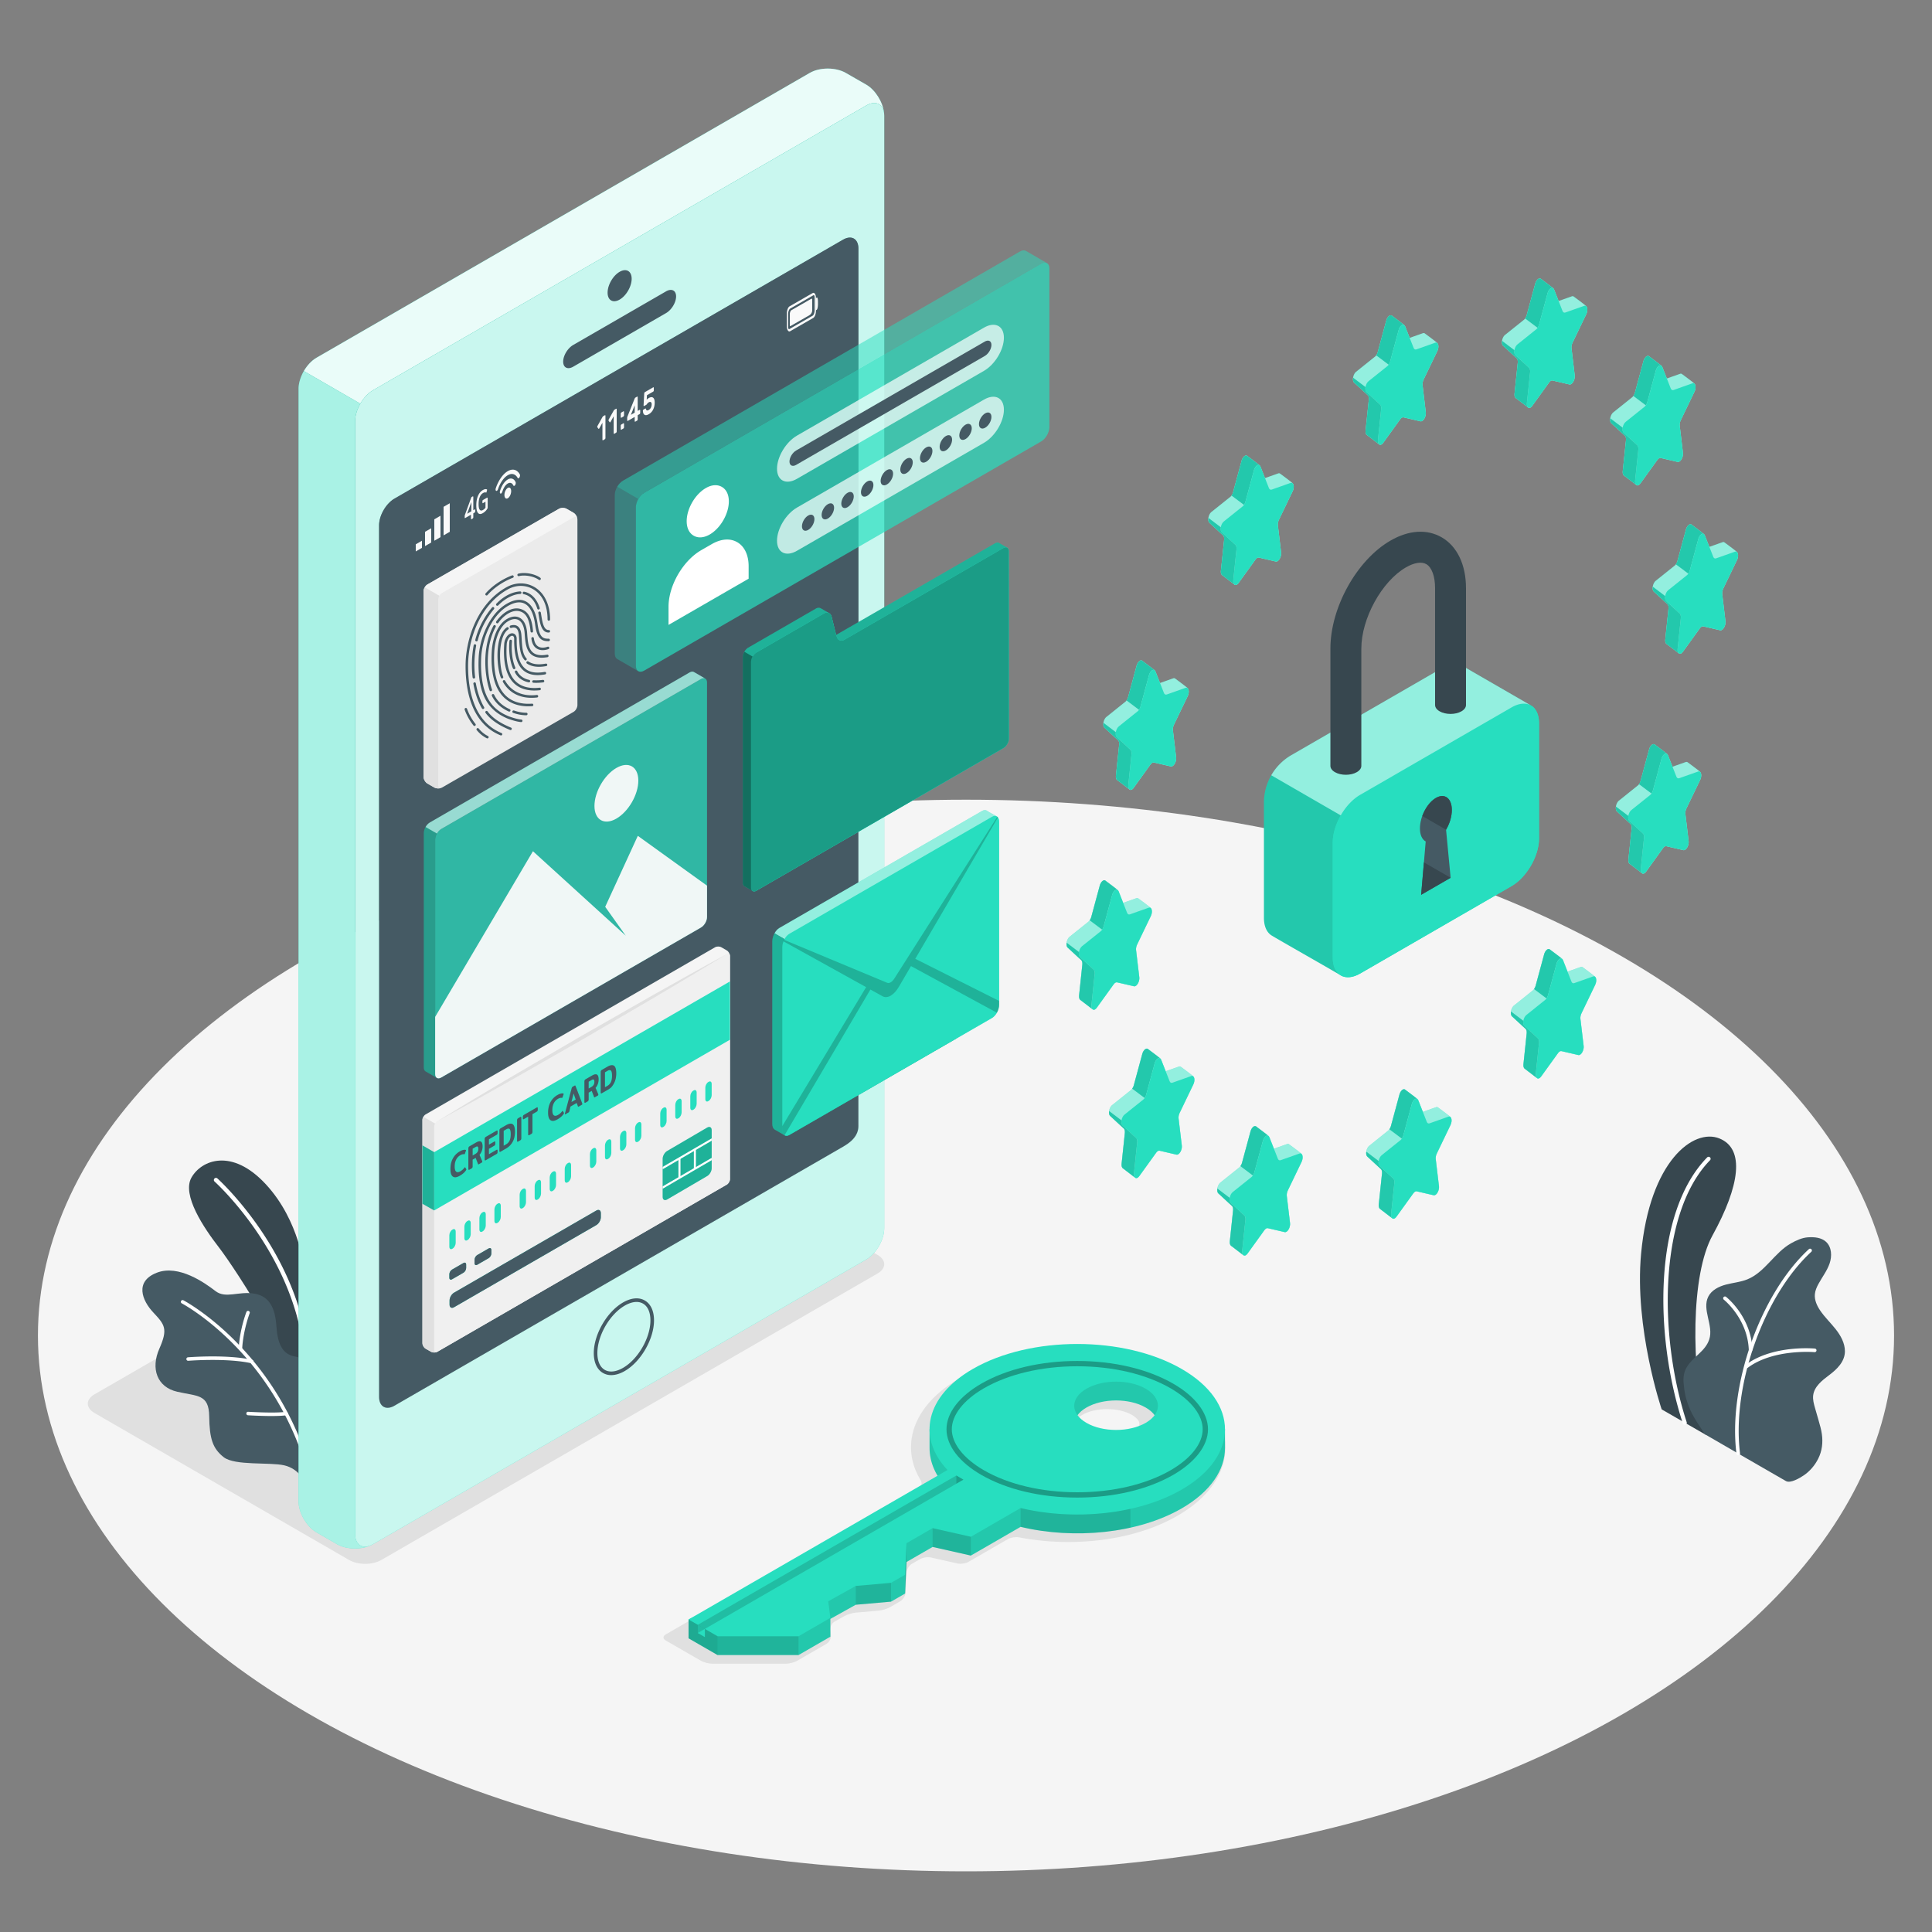 <svg xmlns="http://www.w3.org/2000/svg" xmlns:xlink="http://www.w3.org/1999/xlink" xml:space="preserve" viewBox="0 0 500 500"><rect x="0" y="0" width="500" height="500" fill="#808080" stroke="none"/><ellipse cx="250" cy="345.631" rx="240.182" ry="138.669" style="fill:#f5f5f5"/><path d="m181.383 429.797-9.114-5.258c-.737-.426-.738-1.116 0-1.541l65.522-37.831c.737-.426.926-1.329.483-2.056-2.08-3.416-2.885-7.094-2.336-10.826.87-5.932 5.222-11.436 12.253-15.495 7.591-4.382 17.631-6.795 28.269-6.795 10.639 0 20.679 2.414 28.269 6.795 8.016 4.628 12.432 10.93 12.432 17.744.001 6.816-4.414 13.117-12.432 17.747-7.584 4.378-17.616 6.79-28.249 6.79-4.382 0-8.667-.408-12.777-1.213-.836-.164-2.108.03-2.845.455l-10.202 5.89c-.737.426-2.008.618-2.839.431l-6.885-1.557c-.83-.188-2.101.005-2.839.431l-2.077 1.199c-.737.426-1.366 1.46-1.404 2.311l-.229 5.081c-.038.851-.667 1.885-1.405 2.311l-2.611 1.507c-.737.426-2.023.831-2.871.906l-6.084.535c-.848.074-2.138.471-2.882.886l-2.509 1.4c-.743.415-1.257 1.436-1.147 2.28l.157 1.206c.11.844-.399 1.874-1.136 2.299l-7.567 4.368c-.737.426-2.025.771-2.877.771H184.26c-.852 0-2.14-.345-2.877-.771m105.127-65.125c-2.43 0-4.773.547-6.425 1.502-1.214.701-1.939 1.555-1.939 2.286 0 .73.725 1.584 1.939 2.285 1.652.955 3.994 1.502 6.425 1.502s4.773-.547 6.425-1.502c1.214-.701 1.939-1.555 1.939-2.285s-.725-1.585-1.939-2.286c-1.651-.955-3.994-1.502-6.425-1.502M90.352 403.725l-65.91-38.053c-2.3-1.328-2.3-3.482 0-4.81l128.428-74.148c2.3-1.328 6.03-1.328 8.331 0l65.909 38.053c2.3 1.328 2.3 3.482 0 4.81L98.683 403.725c-2.301 1.328-6.031 1.328-8.331 0" style="fill:#e0e0e0"/><path d="M78.771 350.91v-22.283s-1.14-12.576-9.949-22.112-16.7-6.293-19.269-1.767 3.276 13.118 7.009 17.952c4.493 5.82 22.209 32.845 22.209 44.948z" style="fill:#37474f"/><path d="M78.77 347.389a.55.55 0 0 1-.539-.457c-4.018-24.301-22.512-40.978-22.698-41.143a.546.546 0 0 1 .726-.818c.189.169 18.968 17.09 23.051 41.782a.546.546 0 0 1-.54.636" style="fill:#fff"/><path d="M78.867 353.833s.729-2.215-2.524-2.775c-3.253-.561-4.503-3.268-4.808-7.808-.305-4.539-1.676-7.797-5.757-8.467s-7.366 1.384-10.018-.659-9.504-6.982-15.212-4.733c-5.708 2.248-3.837 7.122-.868 10.284s3.83 4.226 1.558 9.366-.618 9.942 4.634 11.143c5.251 1.202 8.187.586 8.269 6.35s.877 8.328 3.753 10.584 11.931 1.241 15.694 2.117 5.28 4.232 5.28 4.232z" style="fill:#455a64"/><path d="M78.867 377.568a.45.45 0 0 1-.428-.308c-9.559-28.383-31.193-39.847-31.411-39.959a.452.452 0 0 1 .414-.802c.221.114 22.171 11.729 31.851 40.474a.45.45 0 0 1-.426.595" style="fill:#fff"/><path d="M65.154 352.826a.5.5 0 0 1-.101-.011c-6.241-1.426-16.23-.655-16.33-.649a.45.45 0 1 1-.072-.899c.415-.034 10.227-.789 16.603.668a.45.45 0 0 1-.1.891M70.243 366.468c-2.852 0-5.879-.186-6.069-.198a.45.45 0 0 1-.422-.479.44.44 0 0 1 .479-.422c.07.004 7.043.433 9.763.004a.452.452 0 0 1 .141.892c-.967.152-2.406.203-3.892.203M62.224 349.492l-.026-.001a.45.45 0 0 1-.425-.475c.277-5.006 1.938-9.323 2.009-9.505a.452.452 0 0 1 .841.327c-.017.043-1.679 4.369-1.949 9.226a.45.45 0 0 1-.45.428" style="fill:#fff"/><path d="m441.538 371.371-11.496-6.623s-7.132-20.995-5.326-40.329c2.244-24.028 13.59-32.473 20.258-29.793 6.669 2.681 5.288 12.254-1.776 25.092-5.601 10.181-5.615 33.634-1.66 51.653" style="fill:#37474f"/><path d="M436.013 368.736a.52.52 0 0 1-.496-.359c-7.402-22.664-7.711-54.494 6.296-68.843a.521.521 0 0 1 .746.728c-13.222 13.546-13.46 45.105-6.05 67.791a.522.522 0 0 1-.496.683" style="fill:#fff"/><path d="M462.187 383.291c1.19.683 3.643-.811 4.583-1.441 1.609-1.079 2.912-2.608 3.778-4.336 1.008-2.012 1.261-4.168.946-6.393-.164-1.154-.486-2.279-.809-3.4l-.949-3.3c-.312-1.085-.627-2.208-.484-3.328.289-2.257 2.292-3.838 4.113-5.201 2.014-1.508 4.111-3.499 4.099-6.216-.009-2.096-1.095-4.043-2.394-5.689s-2.841-3.099-4.015-4.836c-.845-1.25-1.505-2.719-1.367-4.222.085-.934.472-1.813.919-2.637.959-1.769 2.225-3.389 2.887-5.29.662-1.9.567-4.264-.916-5.624-1.217-1.116-3.027-1.272-4.675-1.163-1.525.101-3.014.789-4.348 1.531-4.313 2.399-6.775 7.507-11.352 9.353-1.766.712-3.7.868-5.54 1.354s-3.717 1.426-4.569 3.128c-1.68 3.356 1.438 7.492.257 11.054-1.045 3.152-4.109 4.359-5.829 7.2-.752 1.243-.926 2.679-.805 4.127.205 2.451.564 4.249 1.74 6.974.972 2.252 3.828 6.282 3.828 6.282.073.07 20.72 11.968 20.902 12.073" style="fill:#455a64"/><path d="M449.857 376.632a.464.464 0 0 1-.46-.407c-2.222-17.608 6.183-41.36 18.736-52.945a.464.464 0 1 1 .63.684c-12.358 11.407-20.632 34.799-18.444 52.146a.465.465 0 0 1-.403.519q-.03.002-.059.003" style="fill:#fff"/><path d="M452.005 354.099a.46.46 0 0 1-.372-.187.464.464 0 0 1 .093-.651c6.927-5.197 17.513-4.292 17.96-4.251.256.024.444.25.421.506a.473.473 0 0 1-.506.421c-.106-.011-10.679-.912-17.317 4.068a.46.46 0 0 1-.279.094M453.049 349.781a.466.466 0 0 1-.465-.447c-.314-8.066-6.408-12.94-6.469-12.988a.466.466 0 0 1 .574-.733c.265.207 6.494 5.176 6.825 13.684a.466.466 0 0 1-.447.483z" style="fill:#fff"/><path d="M224.198 27.286 96.524 100.988c-2.556 1.485-4.637 5.088-4.637 8.046V396.96c0 2.958 2.081 4.163 4.637 2.678l127.674-73.702c2.556-1.485 4.638-5.088 4.638-8.046V29.964c-.001-2.958-2.082-4.163-4.638-2.678m-2.046 264.073c0 2.532-1.777 4.145-3.98 5.411l-116.085 67.02c-2.191 1.266-3.98.243-3.98-2.301V135.946c0-2.544 1.789-5.624 3.98-6.902l116.085-67.007c2.203-1.278 3.98-.244 3.98 2.288z" style="fill:#27debf"/><path d="M224.198 27.286 96.524 100.988c-2.556 1.485-4.637 5.088-4.637 8.046V396.96c0 2.958 2.081 4.163 4.637 2.678l127.674-73.702c2.556-1.485 4.638-5.088 4.638-8.046V29.964c-.001-2.958-2.082-4.163-4.638-2.678m-2.046 264.073c0 2.532-1.777 4.145-3.98 5.411l-116.085 67.02c-2.191 1.266-3.98.243-3.98-2.301V135.946c0-2.544 1.789-5.624 3.98-6.902l116.085-67.007c2.203-1.278 3.98-.244 3.98 2.288z" style="opacity:.75;fill:#fff"/><path d="M95.946 399.929c-2.575 1.184-6.322 1.081-8.713-.287l-5.311-3.069c-2.575-1.483-4.655-5.069-4.655-8.046V100.62c0-1.127.299-2.322.805-3.471a11 11 0 0 1 .552-1.115c.012 0 .012-.011.012-.011l14.61 8.437h.012c-.31.552-.586 1.127-.805 1.701-.356.965-.563 1.954-.563 2.874v287.93c-.002 2.723 1.769 3.964 4.056 2.964" style="fill:#27debf"/><path d="M95.946 399.929c-2.575 1.184-6.322 1.081-8.713-.287l-5.311-3.069c-2.575-1.483-4.655-5.069-4.655-8.046V100.62c0-1.127.299-2.322.805-3.471a11 11 0 0 1 .552-1.115c.012 0 .012-.011.012-.011l14.61 8.437h.012c-.31.552-.586 1.127-.805 1.701-.356.965-.563 1.954-.563 2.874v287.93c-.002 2.723 1.769 3.964 4.056 2.964" style="opacity:.6;fill:#fff"/><path d="M158.19 355.88a4.2 4.2 0 0 1-2.141-.554c-1.534-.885-2.379-2.714-2.379-5.147 0-4.815 3.393-10.691 7.562-13.097 2.108-1.219 4.114-1.401 5.648-.514 1.534.885 2.379 2.713 2.379 5.147 0 4.814-3.393 10.69-7.562 13.098-1.227.71-2.421 1.067-3.507 1.067m6.546-18.935c-.922 0-1.956.317-3.039.941-3.914 2.26-7.097 7.774-7.097 12.293 0 2.088.68 3.63 1.915 4.343 1.232.712 2.909.529 4.718-.513 3.914-2.26 7.097-7.776 7.097-12.294 0-2.088-.68-3.63-1.915-4.343a3.3 3.3 0 0 0-1.679-.427M160.361 70.346c1.719-.992 3.113-.188 3.113 1.797s-1.394 4.399-3.113 5.391-3.113.188-3.113-1.797 1.394-4.399 3.113-5.391M148.345 89.278l24.031-13.875c1.434-.828 2.596-.24 2.596 1.313s-1.162 3.483-2.596 4.311l-24.032 13.875c-1.434.828-2.596.24-2.596-1.313.001-1.553 1.164-3.483 2.597-4.311M222.152 291.359c0 2.532-1.777 4.145-3.98 5.411l-116.085 67.02c-2.191 1.266-3.98.243-3.98-2.301V135.946c0-2.544 1.789-5.624 3.98-6.902l116.085-67.007c2.203-1.278 3.98-.244 3.98 2.288z" style="fill:#455a64"/><path d="M228.79 29.227c-.333-2.414-2.265-3.288-4.586-1.943L96.521 100.988c-1.276.736-2.437 2.012-3.276 3.471l-14.61-8.437c.85-1.46 2-2.713 3.287-3.449l127.66-73.715c2.552-1.483 6.713-1.483 9.288 0l5.333 3.057c2.345 1.369 4.288 4.507 4.587 7.312" style="fill:#27debf"/><path d="M228.79 29.227c-.333-2.414-2.265-3.288-4.586-1.943L96.521 100.988c-1.276.736-2.437 2.012-3.276 3.471l-14.61-8.437c.85-1.46 2-2.713 3.287-3.449l127.66-73.715c2.552-1.483 6.713-1.483 9.288 0l5.333 3.057c2.345 1.369 4.288 4.507 4.587 7.312" style="opacity:.9;fill:#fff"/><path d="M121.926 134.357q-.04-.045-.04-.196v-.958l-1.499.867q-.123.07-.123-.133v-.344q0-.117.014-.189a2 2 0 0 1 .052-.185l1.594-4.352a1 1 0 0 1 .076-.169.3.3 0 0 1 .104-.095l.208-.119q.094-.057.137-.004.042.051.042.211v3.348l.331-.191q.094-.054.132-.007.038.052.038.21v.228a.6.6 0 0 1-.038.24.3.3 0 0 1-.132.144l-.331.192v.958a.6.6 0 0 1-.04.242.33.33 0 0 1-.139.148l-.251.144q-.095.054-.135.01m.059-2.028v-2.387l-1.088 3.016zM123.707 132.748q-.44-.52-.44-1.958 0-1.431.442-2.463.442-1.034 1.242-1.494.322-.188.601-.229.279-.045.464.068.042.025.042.085a.4.4 0 0 1-.019.111l-.137.5q-.028.093-.057.11-.015.008-.062-.007-.322-.134-.766.122-.54.311-.848 1.031-.307.722-.307 1.822 0 1.112.299 1.476.297.366.818.066.189-.108.369-.268.18-.159.294-.325v-1.556l-.624.36q-.094.056-.132.005-.038-.049-.038-.209v-.219q0-.16.038-.244a.3.3 0 0 1 .132-.141l.998-.576q.104-.06.149.003.046.062.045.247v2.22q0 .126-.015.197a.5.5 0 0 1-.061.149q-.435.74-1.183 1.171-.805.466-1.244-.054M210.902 76.039c-.169-.248-.379-.315-.594-.191l-5.975 3.436c-.388.223-.691 1.02-.691 1.814v3.358c0 .443.092.823.26 1.071q.108.16.241.22a.37.37 0 0 0 .353-.028l5.975-3.436c.387-.224.691-1.02.691-1.816v-3.358c.001-.442-.092-.822-.26-1.07m-6.836 9.056c-.061-.089-.096-.269-.096-.491v-3.358c0-.585.241-1.218.526-1.382l5.975-3.436q.107-.06.189-.024.044.02.077.068c.061.09.096.269.096.49v3.358c0 .587-.241 1.22-.526 1.384l-5.975 3.436c-.108.063-.204.047-.266-.045" style="fill:#fafafa"/><path d="M210.193 77.447v2.861c0 .531-.284 1.021-.744 1.285l-4.864 2.788a.122.122 0 0 1-.182-.105v-2.955c0-.427.187-.911.39-1.028l5.176-2.975a.15.15 0 0 1 .224.129M211.386 77.003c.165-.098.3.381.3 1.071v.624c0 .689-.136 1.34-.303 1.453l-.303.205.007-3.176zM132.288 127.105c0 .74-.389 1.565-.87 1.842s-.87-.097-.87-.837.389-1.565.87-1.842c.48-.278.87.097.87.837" style="fill:#fafafa"/><path d="M131.417 124.076c-.877.506-1.639 1.703-2.024 3.037-.078.271-.038.529.092.611l.001.001c.165.103.409-.111.506-.452.27-.945.808-1.789 1.424-2.145.618-.357 1.155-.132 1.424.5.098.23.342.163.508-.133l.001-.003c.13-.233.169-.535.091-.715-.384-.89-1.146-1.207-2.023-.701" style="fill:#fafafa"/><path d="M131.417 121.931c-1.303.752-2.45 2.464-3.107 4.422-.097.288-.069.578.072.668l.003.002c.16.102.39-.097.499-.425.532-1.601 1.468-3 2.534-3.615s2.005-.298 2.537.688c.109.201.339.135.498-.151.141-.251.169-.573.073-.75-.652-1.204-1.803-1.593-3.109-.839M154.605 110.583q-.04-.056-.032-.159a.5.5 0 0 1 .061-.194l1.249-2.237q.046-.08.095-.157a.34.34 0 0 1 .106-.111l.449-.259q.063-.037.11.008.045.043.045.142v5.726q0 .097-.045.194a.3.3 0 0 1-.11.134l-.467.269q-.063.037-.109-.008-.046-.043-.047-.141v-4.378l-.817 1.456q-.051.092-.113.113-.06.022-.106-.032zM157.517 108.901q-.04-.055-.031-.159a.5.5 0 0 1 .06-.194l1.25-2.236q.045-.08.095-.158a.3.3 0 0 1 .106-.109l.448-.26q.063-.037.11.008.046.045.046.141v5.726q0 .098-.046.195a.3.3 0 0 1-.11.134l-.466.269q-.064.037-.11-.008-.046-.043-.046-.141v-4.378l-.817 1.456q-.052.092-.113.113t-.106-.032zM161.339 106.447q.063-.037.11.007.046.045.046.142v.869a.5.5 0 0 1-.046.195.3.3 0 0 1-.11.134l-.535.309q-.063.037-.11-.008-.046-.044-.046-.141v-.869a.5.5 0 0 1 .046-.195.3.3 0 0 1 .11-.133zm0 3.102q.063-.037.11.007.046.045.046.142v.869a.5.5 0 0 1-.046.195.3.3 0 0 1-.11.134l-.535.309q-.063.037-.11-.008-.046-.044-.046-.141v-.869a.5.5 0 0 1 .046-.195.3.3 0 0 1 .11-.133zM164.414 109.121q-.063.037-.11-.008-.046-.044-.046-.141v-1.073l-1.785 1.03q-.064.036-.109-.007-.047-.044-.047-.142v-.629q0-.124.037-.239.038-.115.089-.25l1.762-4.403q.116-.289.235-.357l.438-.253q.063-.037.11.008.045.043.045.142v3.545l.496-.286q.064-.037.109.008.046.045.046.142v.63q0 .097-.046.195a.3.3 0 0 1-.109.133l-.496.286v1.073q0 .097-.045.194a.3.3 0 0 1-.11.134zm-.156-2.33v-1.897l-.985 2.465zM166.727 101.821q0-.097.047-.195a.3.3 0 0 1 .109-.134l2.164-1.249q.064-.037.11.007t.047.142v.63q0 .097-.047.194a.3.3 0 0 1-.11.135l-1.617.933-.063 1.172q.155-.188.308-.293.152-.106.25-.163.323-.186.598-.212a.68.68 0 0 1 .479.118q.201.145.316.46.115.313.115.811 0 .567-.118 1.039a3.7 3.7 0 0 1-.323.851 2.8 2.8 0 0 1-1.067 1.117q-.398.23-.682.253a.7.7 0 0 1-.473-.113.8.8 0 0 1-.281-.396 1.9 1.9 0 0 1-.106-.599.37.37 0 0 1 .042-.197.3.3 0 0 1 .113-.132l.466-.268q.058-.033.103-.003.046.033.064.118a.55.55 0 0 0 .109.269.3.3 0 0 0 .172.105.4.4 0 0 0 .219-.024q.12-.043.253-.12.328-.189.529-.58t.202-.869q0-.4-.202-.549-.2-.15-.529.03a1.35 1.35 0 0 0-.437.386l-.115.159a.4.4 0 0 1-.132.116l-.53.305q-.064.036-.109-.007-.046-.044-.046-.142zM107.598 142.712v-1.847l1.6-.924v1.847zM109.998 141.327v-3.695l1.6-.923v3.694zM112.398 139.941V134.4l1.6-.924v5.542zM114.798 138.555v-7.39l1.6-.923v7.389z" style="fill:#fafafa"/><path d="M371.971 90.875c.394-.818.358-1.695.036-2.053-.088-.192-3.169-2.451-3.281-2.533-.128-.093-.288-.118-.477-.052l-3.426 1.212-1.171-2.976a.8.8 0 0 0-.141-.24v-.001l-.006-.007-.021-.024c-.27-.289-3.16-2.429-3.241-2.496-.44-.365-1.195.217-1.487 1.296l-2.188 8.088c-.138.51-.405.963-.713 1.21l-4.892 3.919c-.777.622-1.087 2.272-.525 2.791l3.54 3.269c.223.206.325.63.272 1.134l-.836 7.984c-.063.599.086 1.014.333 1.182.243.165 2.57 1.962 3.121 2.388a.5.5 0 0 0 .119.092c.273.148.65.017.998-.465l4.375-6.068c.276-.383.606-.573.882-.509l4.376 1.015c.695.161 1.507-1.216 1.374-2.331l-.835-7.019c-.053-.443.049-.984.272-1.448z" style="fill:#27debf"/><path d="M371.971 90.875c.394-.818.358-1.695.036-2.053-.088-.192-3.169-2.451-3.281-2.533-.128-.093-.288-.118-.477-.052l-3.426 1.212-1.171-2.976a.8.8 0 0 0-.141-.24v-.001l-.006-.007-.021-.024c-.27-.289-3.16-2.429-3.241-2.496-.44-.365-1.195.217-1.487 1.296l-2.188 8.088c-.138.51-.405.963-.713 1.21l-4.892 3.919c-.777.622-1.087 2.272-.525 2.791l3.54 3.269c.223.206.325.63.272 1.134l-.836 7.984c-.063.599.086 1.014.333 1.182.243.165 2.57 1.962 3.121 2.388a.5.5 0 0 0 .119.092c.273.148.65.017.998-.465l4.375-6.068c.276-.383.606-.573.882-.509l4.376 1.015c.695.161 1.507-1.216 1.374-2.331l-.835-7.019c-.053-.443.049-.984.272-1.448z" style="opacity:.5;fill:#fff"/><path d="M363.392 84.12c-.447-.281-1.152.293-1.435 1.334l-2.19 8.086a2.9 2.9 0 0 1-.378.838l-3.243-2.429a2.5 2.5 0 0 0 .422-.863l2.19-8.086c.293-1.081 1.048-1.661 1.485-1.295.074.065 2.573 1.911 3.149 2.415" style="fill:#27debf"/><path d="M363.392 84.12c-.447-.281-1.152.293-1.435 1.334l-2.19 8.086a2.9 2.9 0 0 1-.378.838l-3.243-2.429a2.5 2.5 0 0 0 .422-.863l2.19-8.086c.293-1.081 1.048-1.661 1.485-1.295.074.065 2.573 1.911 3.149 2.415" style="opacity:.1"/><path d="m363.653 84.472 2.188 5.562c.138.351.405.495.713.386l4.892-1.73c.777-.275 1.087 1.016.525 2.185l-3.54 7.356c-.223.464-.325 1.006-.272 1.448l.836 7.019c.133 1.115-.68 2.492-1.375 2.331l-4.376-1.015c-.276-.064-.606.126-.882.509l-4.375 6.068c-.695.964-1.507.524-1.375-.744l.836-7.984c.053-.504-.049-.928-.272-1.134l-3.54-3.269c-.562-.519-.252-2.169.525-2.791l4.892-3.919c.309-.247.575-.7.713-1.21l2.188-8.088c.348-1.283 1.352-1.863 1.699-.98" style="fill:#27debf"/><path d="m357.447 105.422.005-.005c-.03-.301-.124-.55-.278-.69l-3.536-3.264c-.268-.248-.338-.758-.248-1.29l-3.201-2.421c-.078.518-.013 1.011.251 1.255l3.54 3.269c.115.107.197.273.243.477l.001.001c.025.123.04.267.04.417 0 .08 0 .16-.01.24l-.839 7.982c-.06.603.089 1.012.333 1.182.248.166 2.627 2.001 3.144 2.403-.214-.18-.338-.575-.278-1.132l.834-7.983q.009-.095.01-.183v-.017c-.006-.155-.011-.241-.011-.241" style="fill:#27debf"/><path d="m357.447 105.422.005-.005c-.03-.301-.124-.55-.278-.69l-3.536-3.264c-.268-.248-.338-.758-.248-1.29l-3.201-2.421c-.078.518-.013 1.011.251 1.255l3.54 3.269c.115.107.197.273.243.477l.001.001c.025.123.04.267.04.417 0 .08 0 .16-.01.24l-.839 7.982c-.06.603.089 1.012.333 1.182.248.166 2.627 2.001 3.144 2.403-.214-.18-.338-.575-.278-1.132l.834-7.983q.009-.095.01-.183v-.017c-.006-.155-.011-.241-.011-.241" style="opacity:.1"/><path d="M334.528 127.162c.394-.818.359-1.695.036-2.053-.088-.192-3.169-2.451-3.281-2.533-.128-.093-.288-.118-.477-.052l-3.426 1.211-1.171-2.976a.8.8 0 0 0-.141-.24v-.001l-.006-.007-.021-.024c-.27-.289-3.16-2.429-3.241-2.496-.44-.365-1.195.217-1.487 1.296l-2.188 8.088c-.138.51-.405.963-.713 1.21l-4.892 3.919c-.777.622-1.087 2.272-.525 2.791l3.54 3.269c.223.206.325.63.272 1.134l-.836 7.984c-.063.599.086 1.014.333 1.182.243.166 2.57 1.962 3.121 2.388a.5.5 0 0 0 .119.092h.001c.273.148.65.017.998-.465l4.375-6.068c.276-.383.606-.573.882-.509l4.375 1.015c.695.161 1.507-1.216 1.375-2.331l-.836-7.019c-.053-.443.049-.984.272-1.448z" style="fill:#27debf"/><path d="M334.528 127.162c.394-.818.359-1.695.036-2.053-.088-.192-3.169-2.451-3.281-2.533-.128-.093-.288-.118-.477-.052l-3.426 1.211-1.171-2.976a.8.8 0 0 0-.141-.24v-.001l-.006-.007-.021-.024c-.27-.289-3.16-2.429-3.241-2.496-.44-.365-1.195.217-1.487 1.296l-2.188 8.088c-.138.51-.405.963-.713 1.21l-4.892 3.919c-.777.622-1.087 2.272-.525 2.791l3.54 3.269c.223.206.325.63.272 1.134l-.836 7.984c-.063.599.086 1.014.333 1.182.243.166 2.57 1.962 3.121 2.388a.5.5 0 0 0 .119.092h.001c.273.148.65.017.998-.465l4.375-6.068c.276-.383.606-.573.882-.509l4.375 1.015c.695.161 1.507-1.216 1.375-2.331l-.836-7.019c-.053-.443.049-.984.272-1.448z" style="opacity:.5;fill:#fff"/><path d="M325.949 120.407c-.447-.281-1.152.293-1.435 1.334l-2.19 8.086a2.9 2.9 0 0 1-.378.838l-3.243-2.429a2.5 2.5 0 0 0 .422-.863l2.19-8.085c.293-1.081 1.048-1.661 1.485-1.295.075.064 2.573 1.91 3.149 2.414" style="fill:#27debf"/><path d="M325.949 120.407c-.447-.281-1.152.293-1.435 1.334l-2.19 8.086a2.9 2.9 0 0 1-.378.838l-3.243-2.429a2.5 2.5 0 0 0 .422-.863l2.19-8.085c.293-1.081 1.048-1.661 1.485-1.295.075.064 2.573 1.91 3.149 2.414" style="opacity:.1"/><path d="m326.21 120.759 2.188 5.562c.138.351.405.495.713.386l4.892-1.73c.777-.275 1.087 1.016.525 2.185l-3.54 7.356c-.223.464-.325 1.006-.272 1.448l.836 7.019c.133 1.115-.68 2.492-1.375 2.331l-4.375-1.015c-.276-.064-.606.126-.882.509l-4.375 6.068c-.695.964-1.507.524-1.375-.744l.836-7.984c.053-.504-.049-.928-.272-1.134l-3.54-3.269c-.562-.519-.252-2.169.525-2.791l4.892-3.919c.309-.247.575-.699.713-1.21l2.188-8.088c.347-1.283 1.351-1.863 1.698-.98" style="fill:#27debf"/><path d="m320.004 141.709.005-.005c-.03-.301-.124-.55-.278-.69l-3.536-3.264c-.268-.248-.338-.758-.248-1.29l-3.201-2.421c-.078.518-.013 1.011.251 1.255l3.54 3.269c.116.107.197.273.243.477l.001.001c.025.123.04.267.04.417 0 .08 0 .161-.01.24l-.839 7.982c-.06.603.089 1.012.333 1.182.248.166 2.627 2.001 3.144 2.403-.214-.18-.338-.575-.278-1.132l.834-7.983q.009-.095.01-.183v-.017c-.006-.155-.011-.241-.011-.241" style="fill:#27debf"/><path d="m320.004 141.709.005-.005c-.03-.301-.124-.55-.278-.69l-3.536-3.264c-.268-.248-.338-.758-.248-1.29l-3.201-2.421c-.078.518-.013 1.011.251 1.255l3.54 3.269c.116.107.197.273.243.477l.001.001c.025.123.04.267.04.417 0 .08 0 .161-.01.24l-.839 7.982c-.06.603.089 1.012.333 1.182.248.166 2.627 2.001 3.144 2.403-.214-.18-.338-.575-.278-1.132l.834-7.983q.009-.095.01-.183v-.017c-.006-.155-.011-.241-.011-.241" style="opacity:.1"/><path d="M307.361 180.191c.394-.818.359-1.695.036-2.053-.088-.192-3.169-2.451-3.281-2.533-.128-.093-.288-.118-.477-.052l-3.426 1.212-1.171-2.976a.8.8 0 0 0-.141-.24v-.001l-.006-.007-.021-.024c-.27-.289-3.16-2.429-3.241-2.496-.44-.365-1.195.217-1.487 1.296l-2.188 8.088c-.138.51-.405.962-.713 1.21l-4.892 3.919c-.777.623-1.087 2.272-.525 2.791l3.54 3.269c.223.206.325.63.272 1.134l-.836 7.984c-.063.599.086 1.014.333 1.182.243.166 2.57 1.962 3.121 2.388a.6.6 0 0 0 .119.092c.273.148.65.017.998-.465l4.375-6.068c.276-.383.606-.573.882-.509l4.376 1.015c.695.161 1.507-1.216 1.375-2.331l-.836-7.019c-.053-.443.049-.984.272-1.448z" style="fill:#27debf"/><path d="M307.361 180.191c.394-.818.359-1.695.036-2.053-.088-.192-3.169-2.451-3.281-2.533-.128-.093-.288-.118-.477-.052l-3.426 1.212-1.171-2.976a.8.8 0 0 0-.141-.24v-.001l-.006-.007-.021-.024c-.27-.289-3.16-2.429-3.241-2.496-.44-.365-1.195.217-1.487 1.296l-2.188 8.088c-.138.51-.405.962-.713 1.21l-4.892 3.919c-.777.623-1.087 2.272-.525 2.791l3.54 3.269c.223.206.325.63.272 1.134l-.836 7.984c-.063.599.086 1.014.333 1.182.243.166 2.57 1.962 3.121 2.388a.6.6 0 0 0 .119.092c.273.148.65.017.998-.465l4.375-6.068c.276-.383.606-.573.882-.509l4.376 1.015c.695.161 1.507-1.216 1.375-2.331l-.836-7.019c-.053-.443.049-.984.272-1.448z" style="opacity:.5;fill:#fff"/><path d="M298.782 173.436c-.447-.281-1.152.293-1.435 1.334l-2.19 8.085a2.9 2.9 0 0 1-.378.838l-3.243-2.429c.179-.242.333-.527.422-.863l2.19-8.085c.293-1.081 1.048-1.661 1.485-1.295.075.064 2.573 1.911 3.149 2.415" style="fill:#27debf"/><path d="M298.782 173.436c-.447-.281-1.152.293-1.435 1.334l-2.19 8.085a2.9 2.9 0 0 1-.378.838l-3.243-2.429c.179-.242.333-.527.422-.863l2.19-8.085c.293-1.081 1.048-1.661 1.485-1.295.075.064 2.573 1.911 3.149 2.415" style="opacity:.1"/><path d="m299.043 173.788 2.188 5.562c.138.351.405.495.713.386l4.892-1.73c.777-.275 1.087 1.016.525 2.185l-3.54 7.356c-.223.464-.325 1.005-.272 1.448l.836 7.019c.133 1.115-.68 2.492-1.375 2.331l-4.375-1.015c-.276-.064-.606.126-.882.509l-4.376 6.068c-.695.964-1.507.524-1.375-.744l.836-7.984c.053-.504-.049-.928-.272-1.134l-3.54-3.269c-.562-.519-.252-2.168.525-2.791l4.892-3.919c.309-.247.575-.7.713-1.21l2.188-8.088c.348-1.283 1.352-1.863 1.699-.98" style="fill:#27debf"/><path d="m292.837 194.738.005-.005c-.03-.301-.124-.55-.278-.69l-3.536-3.264c-.268-.248-.338-.758-.248-1.29l-3.201-2.421c-.078.518-.013 1.011.251 1.255l3.54 3.269c.115.107.197.273.243.477l.001.001c.025.123.04.267.04.416 0 .08 0 .161-.01.24l-.839 7.982c-.06.603.089 1.012.333 1.182.248.165 2.627 2.001 3.144 2.403-.214-.18-.338-.575-.278-1.132l.834-7.983q.009-.095.01-.183v-.017c-.006-.154-.011-.24-.011-.24" style="fill:#27debf"/><path d="m292.837 194.738.005-.005c-.03-.301-.124-.55-.278-.69l-3.536-3.264c-.268-.248-.338-.758-.248-1.29l-3.201-2.421c-.078.518-.013 1.011.251 1.255l3.54 3.269c.115.107.197.273.243.477l.001.001c.025.123.04.267.04.416 0 .08 0 .161-.01.24l-.839 7.982c-.06.603.089 1.012.333 1.182.248.165 2.627 2.001 3.144 2.403-.214-.18-.338-.575-.278-1.132l.834-7.983q.009-.095.01-.183v-.017c-.006-.154-.011-.24-.011-.24" style="opacity:.1"/><path d="M297.825 237.091c.394-.818.359-1.695.036-2.053-.088-.192-3.169-2.451-3.281-2.533-.128-.093-.288-.118-.477-.052l-3.426 1.212-1.171-2.976a.9.9 0 0 0-.14-.24v-.001l-.006-.007-.021-.024c-.27-.289-3.16-2.429-3.241-2.496-.44-.365-1.195.217-1.487 1.296l-2.188 8.088c-.138.51-.405.963-.713 1.21l-4.892 3.919c-.777.622-1.087 2.272-.525 2.791l3.54 3.269c.223.206.325.63.272 1.134l-.836 7.984c-.063.599.086 1.014.333 1.182.243.165 2.57 1.962 3.121 2.388a.6.6 0 0 0 .119.092c.273.148.65.017.998-.465l4.375-6.068c.276-.383.606-.573.882-.509l4.376 1.015c.695.161 1.507-1.216 1.375-2.331l-.836-7.019c-.053-.443.049-.984.272-1.448z" style="fill:#27debf"/><path d="M297.825 237.091c.394-.818.359-1.695.036-2.053-.088-.192-3.169-2.451-3.281-2.533-.128-.093-.288-.118-.477-.052l-3.426 1.212-1.171-2.976a.9.9 0 0 0-.14-.24v-.001l-.006-.007-.021-.024c-.27-.289-3.16-2.429-3.241-2.496-.44-.365-1.195.217-1.487 1.296l-2.188 8.088c-.138.51-.405.963-.713 1.21l-4.892 3.919c-.777.622-1.087 2.272-.525 2.791l3.54 3.269c.223.206.325.63.272 1.134l-.836 7.984c-.063.599.086 1.014.333 1.182.243.165 2.57 1.962 3.121 2.388a.6.6 0 0 0 .119.092c.273.148.65.017.998-.465l4.375-6.068c.276-.383.606-.573.882-.509l4.376 1.015c.695.161 1.507-1.216 1.375-2.331l-.836-7.019c-.053-.443.049-.984.272-1.448z" style="opacity:.5;fill:#fff"/><path d="M289.246 230.336c-.447-.281-1.152.293-1.435 1.334l-2.19 8.086a2.9 2.9 0 0 1-.378.838L282 238.165c.179-.242.333-.527.422-.863l2.19-8.086c.293-1.081 1.048-1.661 1.485-1.295.075.065 2.573 1.911 3.149 2.415" style="fill:#27debf"/><path d="M289.246 230.336c-.447-.281-1.152.293-1.435 1.334l-2.19 8.086a2.9 2.9 0 0 1-.378.838L282 238.165c.179-.242.333-.527.422-.863l2.19-8.086c.293-1.081 1.048-1.661 1.485-1.295.075.065 2.573 1.911 3.149 2.415" style="opacity:.1"/><path d="m289.508 230.688 2.188 5.562c.138.351.405.495.713.386l4.892-1.73c.777-.275 1.087 1.016.525 2.184l-3.54 7.356c-.223.464-.325 1.005-.272 1.448l.836 7.019c.133 1.115-.679 2.492-1.375 2.331l-4.376-1.015c-.276-.064-.606.126-.882.509l-4.375 6.068c-.695.964-1.507.524-1.375-.744l.836-7.984c.053-.504-.049-.928-.272-1.134l-3.54-3.269c-.562-.519-.252-2.169.525-2.791l4.892-3.919c.309-.247.575-.699.713-1.21l2.188-8.088c.347-1.282 1.351-1.862 1.699-.979" style="fill:#27debf"/><path d="m283.301 251.638.005-.005c-.03-.301-.124-.55-.278-.69l-3.536-3.264c-.268-.248-.338-.758-.248-1.29l-3.201-2.421c-.078.518-.013 1.011.251 1.255l3.54 3.269c.115.107.197.273.243.477l.001.001c.025.123.04.267.04.417 0 .08 0 .161-.01.24l-.839 7.982c-.06.603.089 1.012.333 1.182.248.165 2.627 2.001 3.144 2.403-.214-.18-.338-.575-.278-1.132l.834-7.983q.009-.095.01-.183v-.017z" style="fill:#27debf"/><path d="m283.301 251.638.005-.005c-.03-.301-.124-.55-.278-.69l-3.536-3.264c-.268-.248-.338-.758-.248-1.29l-3.201-2.421c-.078.518-.013 1.011.251 1.255l3.54 3.269c.115.107.197.273.243.477l.001.001c.025.123.04.267.04.417 0 .08 0 .161-.01.24l-.839 7.982c-.06.603.089 1.012.333 1.182.248.165 2.627 2.001 3.144 2.403-.214-.18-.338-.575-.278-1.132l.834-7.983q.009-.095.01-.183v-.017z" style="opacity:.1"/><path d="M308.828 280.663c.394-.818.358-1.695.036-2.053-.088-.192-3.169-2.451-3.281-2.533-.128-.093-.288-.118-.477-.052l-3.426 1.212-1.171-2.976a.8.8 0 0 0-.141-.24v-.001l-.006-.007-.021-.024c-.27-.289-3.16-2.429-3.241-2.496-.44-.365-1.195.217-1.487 1.296l-2.188 8.088c-.138.51-.405.962-.713 1.21l-4.892 3.919c-.777.622-1.087 2.272-.525 2.791l3.54 3.269c.223.206.325.63.273 1.134l-.836 7.984c-.063.599.086 1.014.333 1.182.243.165 2.57 1.962 3.121 2.388a.5.5 0 0 0 .119.092c.273.148.65.017.998-.465l4.375-6.068c.276-.383.606-.573.882-.509l4.375 1.015c.695.161 1.507-1.216 1.375-2.331l-.836-7.019c-.053-.443.049-.984.272-1.448z" style="fill:#27debf"/><path d="M308.828 280.663c.394-.818.358-1.695.036-2.053-.088-.192-3.169-2.451-3.281-2.533-.128-.093-.288-.118-.477-.052l-3.426 1.212-1.171-2.976a.8.8 0 0 0-.141-.24v-.001l-.006-.007-.021-.024c-.27-.289-3.16-2.429-3.241-2.496-.44-.365-1.195.217-1.487 1.296l-2.188 8.088c-.138.51-.405.962-.713 1.21l-4.892 3.919c-.777.622-1.087 2.272-.525 2.791l3.54 3.269c.223.206.325.63.273 1.134l-.836 7.984c-.063.599.086 1.014.333 1.182.243.165 2.57 1.962 3.121 2.388a.5.5 0 0 0 .119.092c.273.148.65.017.998-.465l4.375-6.068c.276-.383.606-.573.882-.509l4.375 1.015c.695.161 1.507-1.216 1.375-2.331l-.836-7.019c-.053-.443.049-.984.272-1.448z" style="opacity:.5;fill:#fff"/><path d="M300.248 273.908c-.447-.281-1.152.293-1.435 1.334l-2.19 8.086a2.9 2.9 0 0 1-.378.838l-3.243-2.429c.179-.242.333-.527.422-.863l2.19-8.086c.293-1.081 1.048-1.661 1.485-1.295.075.064 2.573 1.91 3.149 2.415" style="fill:#27debf"/><path d="M300.248 273.908c-.447-.281-1.152.293-1.435 1.334l-2.19 8.086a2.9 2.9 0 0 1-.378.838l-3.243-2.429c.179-.242.333-.527.422-.863l2.19-8.086c.293-1.081 1.048-1.661 1.485-1.295.075.064 2.573 1.91 3.149 2.415" style="opacity:.1"/><path d="m300.51 274.26 2.188 5.562c.138.351.405.495.713.386l4.892-1.73c.777-.275 1.087 1.016.525 2.185l-3.54 7.356c-.223.464-.325 1.005-.273 1.448l.836 7.019c.133 1.115-.68 2.492-1.375 2.331l-4.375-1.015c-.276-.064-.606.126-.882.509l-4.376 6.068c-.695.964-1.507.524-1.374-.744l.836-7.984c.053-.504-.049-.928-.272-1.134l-3.54-3.269c-.562-.519-.252-2.168.525-2.791l4.892-3.919c.309-.247.575-.699.713-1.21l2.188-8.088c.347-1.284 1.351-1.863 1.699-.98" style="fill:#27debf"/><path d="m294.303 295.209.005-.005c-.03-.301-.124-.55-.278-.69l-3.536-3.264c-.268-.248-.338-.758-.248-1.29l-3.201-2.421c-.078.518-.013 1.012.251 1.255l3.54 3.269c.115.107.197.273.243.477l.001.001c.025.123.04.267.04.417 0 .08 0 .161-.01.24l-.839 7.982c-.06.603.089 1.012.333 1.182.248.166 2.627 2.001 3.144 2.403-.214-.18-.338-.575-.278-1.132l.834-7.983q.009-.095.01-.183v-.017z" style="fill:#27debf"/><path d="m294.303 295.209.005-.005c-.03-.301-.124-.55-.278-.69l-3.536-3.264c-.268-.248-.338-.758-.248-1.29l-3.201-2.421c-.078.518-.013 1.012.251 1.255l3.54 3.269c.115.107.197.273.243.477l.001.001c.025.123.04.267.04.417 0 .08 0 .161-.01.24l-.839 7.982c-.06.603.089 1.012.333 1.182.248.166 2.627 2.001 3.144 2.403-.214-.18-.338-.575-.278-1.132l.834-7.983q.009-.095.01-.183v-.017z" style="opacity:.1"/><path d="M336.836 300.715c.394-.818.358-1.695.036-2.053-.088-.192-3.169-2.451-3.281-2.533-.128-.093-.288-.118-.477-.052l-3.426 1.211-1.171-2.976a.9.9 0 0 0-.14-.24v-.001l-.006-.007-.021-.024c-.27-.289-3.16-2.429-3.241-2.496-.44-.365-1.195.217-1.487 1.296l-2.188 8.088c-.138.51-.405.963-.713 1.21l-4.892 3.919c-.777.622-1.087 2.272-.525 2.791l3.54 3.269c.223.206.325.63.272 1.134l-.836 7.984c-.063.599.086 1.014.333 1.182.243.165 2.57 1.962 3.121 2.388a.6.6 0 0 0 .119.092c.273.148.65.017.998-.465l4.375-6.068c.276-.383.606-.573.882-.509l4.376 1.015c.695.161 1.507-1.216 1.375-2.331l-.836-7.019c-.053-.443.049-.984.273-1.448z" style="fill:#27debf"/><path d="M336.836 300.715c.394-.818.358-1.695.036-2.053-.088-.192-3.169-2.451-3.281-2.533-.128-.093-.288-.118-.477-.052l-3.426 1.211-1.171-2.976a.9.9 0 0 0-.14-.24v-.001l-.006-.007-.021-.024c-.27-.289-3.16-2.429-3.241-2.496-.44-.365-1.195.217-1.487 1.296l-2.188 8.088c-.138.51-.405.963-.713 1.21l-4.892 3.919c-.777.622-1.087 2.272-.525 2.791l3.54 3.269c.223.206.325.63.272 1.134l-.836 7.984c-.063.599.086 1.014.333 1.182.243.165 2.57 1.962 3.121 2.388a.6.6 0 0 0 .119.092c.273.148.65.017.998-.465l4.375-6.068c.276-.383.606-.573.882-.509l4.376 1.015c.695.161 1.507-1.216 1.375-2.331l-.836-7.019c-.053-.443.049-.984.273-1.448z" style="opacity:.5;fill:#fff"/><path d="M328.256 293.96c-.447-.281-1.152.293-1.435 1.334l-2.19 8.086a2.9 2.9 0 0 1-.378.838l-3.243-2.429c.179-.242.333-.527.422-.863l2.19-8.086c.293-1.081 1.048-1.661 1.485-1.295.075.064 2.573 1.911 3.149 2.415" style="fill:#27debf"/><path d="M328.256 293.96c-.447-.281-1.152.293-1.435 1.334l-2.19 8.086a2.9 2.9 0 0 1-.378.838l-3.243-2.429c.179-.242.333-.527.422-.863l2.19-8.086c.293-1.081 1.048-1.661 1.485-1.295.075.064 2.573 1.911 3.149 2.415" style="opacity:.1"/><path d="m328.518 294.312 2.188 5.562c.138.351.405.495.713.386l4.892-1.73c.777-.275 1.087 1.016.525 2.185l-3.54 7.356c-.223.464-.325 1.005-.273 1.448l.836 7.019c.133 1.115-.68 2.492-1.375 2.331l-4.376-1.015c-.276-.064-.606.126-.882.509l-4.375 6.068c-.695.964-1.507.524-1.375-.744l.836-7.984c.053-.504-.049-.928-.272-1.134l-3.54-3.269c-.562-.519-.252-2.169.525-2.791l4.892-3.919c.309-.247.575-.699.713-1.21l2.188-8.088c.348-1.283 1.352-1.863 1.7-.98" style="fill:#27debf"/><path d="m322.311 315.262.005-.005c-.03-.301-.124-.55-.278-.69l-3.536-3.263c-.268-.248-.338-.759-.248-1.29l-3.201-2.421c-.078.518-.013 1.012.251 1.255l3.54 3.269c.115.107.197.273.243.477l.001.001c.025.123.04.267.04.417 0 .08 0 .16-.01.24l-.839 7.982c-.06.603.089 1.012.333 1.182.248.166 2.627 2.001 3.144 2.403-.214-.18-.338-.575-.278-1.132l.834-7.983q.009-.095.01-.183v-.017c-.006-.156-.011-.242-.011-.242" style="fill:#27debf"/><path d="m322.311 315.262.005-.005c-.03-.301-.124-.55-.278-.69l-3.536-3.263c-.268-.248-.338-.759-.248-1.29l-3.201-2.421c-.078.518-.013 1.012.251 1.255l3.54 3.269c.115.107.197.273.243.477l.001.001c.025.123.04.267.04.417 0 .08 0 .16-.01.24l-.839 7.982c-.06.603.089 1.012.333 1.182.248.166 2.627 2.001 3.144 2.403-.214-.18-.338-.575-.278-1.132l.834-7.983q.009-.095.01-.183v-.017c-.006-.156-.011-.242-.011-.242" style="opacity:.1"/><path d="M375.381 291.175c.394-.818.359-1.695.036-2.053-.088-.192-3.169-2.451-3.281-2.533-.128-.093-.289-.118-.477-.052l-3.426 1.211-1.171-2.976a.8.8 0 0 0-.141-.24v-.001l-.006-.007-.021-.024c-.27-.289-3.16-2.429-3.241-2.496-.44-.365-1.195.217-1.487 1.296l-2.188 8.088c-.138.51-.405.962-.713 1.21l-4.892 3.919c-.777.622-1.087 2.272-.525 2.791l3.54 3.269c.223.206.325.63.272 1.134l-.836 7.984c-.063.599.086 1.014.333 1.182.243.165 2.57 1.962 3.121 2.388a.5.5 0 0 0 .119.092c.273.148.65.017.998-.465l4.375-6.068c.276-.383.606-.573.882-.509l4.376 1.015c.695.161 1.507-1.216 1.374-2.331l-.836-7.019c-.053-.443.049-.984.273-1.448z" style="fill:#27debf"/><path d="M375.381 291.175c.394-.818.359-1.695.036-2.053-.088-.192-3.169-2.451-3.281-2.533-.128-.093-.289-.118-.477-.052l-3.426 1.211-1.171-2.976a.8.8 0 0 0-.141-.24v-.001l-.006-.007-.021-.024c-.27-.289-3.16-2.429-3.241-2.496-.44-.365-1.195.217-1.487 1.296l-2.188 8.088c-.138.51-.405.962-.713 1.21l-4.892 3.919c-.777.622-1.087 2.272-.525 2.791l3.54 3.269c.223.206.325.63.272 1.134l-.836 7.984c-.063.599.086 1.014.333 1.182.243.165 2.57 1.962 3.121 2.388a.5.5 0 0 0 .119.092c.273.148.65.017.998-.465l4.375-6.068c.276-.383.606-.573.882-.509l4.376 1.015c.695.161 1.507-1.216 1.374-2.331l-.836-7.019c-.053-.443.049-.984.273-1.448z" style="opacity:.5;fill:#fff"/><path d="M366.802 284.42c-.447-.281-1.152.293-1.435 1.334l-2.19 8.085a2.9 2.9 0 0 1-.378.838l-3.243-2.429a2.5 2.5 0 0 0 .422-.863l2.19-8.085c.293-1.081 1.048-1.661 1.485-1.295.075.064 2.573 1.91 3.149 2.415" style="fill:#27debf"/><path d="M366.802 284.42c-.447-.281-1.152.293-1.435 1.334l-2.19 8.085a2.9 2.9 0 0 1-.378.838l-3.243-2.429a2.5 2.5 0 0 0 .422-.863l2.19-8.085c.293-1.081 1.048-1.661 1.485-1.295.075.064 2.573 1.91 3.149 2.415" style="opacity:.1"/><path d="m367.063 284.772 2.188 5.562c.138.351.405.495.713.386l4.892-1.73c.777-.275 1.087 1.016.525 2.185l-3.54 7.356c-.223.464-.325 1.005-.273 1.448l.836 7.019c.133 1.115-.68 2.492-1.374 2.331l-4.376-1.015c-.276-.064-.606.126-.882.509l-4.376 6.068c-.695.964-1.507.524-1.374-.744l.836-7.984c.053-.504-.049-.928-.272-1.134l-3.54-3.269c-.562-.519-.252-2.168.525-2.791l4.892-3.919c.309-.247.575-.7.713-1.21l2.188-8.088c.348-1.283 1.352-1.863 1.699-.98" style="fill:#27debf"/><path d="m360.857 305.722.005-.005c-.03-.301-.124-.55-.278-.69l-3.536-3.264c-.268-.248-.338-.758-.248-1.29l-3.201-2.421c-.078.518-.013 1.012.251 1.255l3.54 3.269c.115.107.197.273.243.477l.001.001c.025.123.04.267.04.417 0 .08 0 .16-.01.24l-.839 7.982c-.06.603.089 1.012.333 1.182.248.166 2.627 2.001 3.144 2.403-.214-.18-.338-.575-.278-1.132l.834-7.983q.009-.095.01-.183v-.017z" style="fill:#27debf"/><path d="m360.857 305.722.005-.005c-.03-.301-.124-.55-.278-.69l-3.536-3.264c-.268-.248-.338-.758-.248-1.29l-3.201-2.421c-.078.518-.013 1.012.251 1.255l3.54 3.269c.115.107.197.273.243.477l.001.001c.025.123.04.267.04.417 0 .08 0 .16-.01.24l-.839 7.982c-.06.603.089 1.012.333 1.182.248.166 2.627 2.001 3.144 2.403-.214-.18-.338-.575-.278-1.132l.834-7.983q.009-.095.01-.183v-.017z" style="opacity:.1"/><path d="M412.824 254.888c.394-.818.359-1.695.036-2.053-.088-.192-3.169-2.451-3.281-2.533-.128-.093-.289-.118-.477-.052l-3.426 1.212-1.171-2.976a.8.8 0 0 0-.141-.24v-.001l-.006-.007-.021-.024c-.27-.289-3.16-2.429-3.241-2.496-.44-.365-1.195.217-1.487 1.296l-2.188 8.088c-.138.51-.405.962-.713 1.21l-4.892 3.919c-.777.622-1.087 2.272-.525 2.791l3.54 3.269c.223.206.325.63.273 1.134l-.836 7.984c-.063.599.086 1.014.333 1.182.243.166 2.57 1.962 3.121 2.388a.5.5 0 0 0 .119.092h.001c.273.148.65.017.998-.465l4.376-6.068c.276-.383.606-.573.882-.509l4.375 1.015c.695.161 1.507-1.216 1.375-2.331l-.836-7.019c-.053-.443.049-.984.272-1.448z" style="fill:#27debf"/><path d="M412.824 254.888c.394-.818.359-1.695.036-2.053-.088-.192-3.169-2.451-3.281-2.533-.128-.093-.289-.118-.477-.052l-3.426 1.212-1.171-2.976a.8.8 0 0 0-.141-.24v-.001l-.006-.007-.021-.024c-.27-.289-3.16-2.429-3.241-2.496-.44-.365-1.195.217-1.487 1.296l-2.188 8.088c-.138.51-.405.962-.713 1.21l-4.892 3.919c-.777.622-1.087 2.272-.525 2.791l3.54 3.269c.223.206.325.63.273 1.134l-.836 7.984c-.063.599.086 1.014.333 1.182.243.166 2.57 1.962 3.121 2.388a.5.5 0 0 0 .119.092h.001c.273.148.65.017.998-.465l4.376-6.068c.276-.383.606-.573.882-.509l4.375 1.015c.695.161 1.507-1.216 1.375-2.331l-.836-7.019c-.053-.443.049-.984.272-1.448z" style="opacity:.5;fill:#fff"/><path d="M404.245 248.133c-.447-.281-1.152.293-1.435 1.334l-2.19 8.086a2.9 2.9 0 0 1-.378.838l-3.243-2.429c.179-.242.333-.527.422-.863l2.19-8.085c.293-1.081 1.048-1.661 1.485-1.295.075.063 2.573 1.909 3.149 2.414" style="fill:#27debf"/><path d="M404.245 248.133c-.447-.281-1.152.293-1.435 1.334l-2.19 8.086a2.9 2.9 0 0 1-.378.838l-3.243-2.429c.179-.242.333-.527.422-.863l2.19-8.085c.293-1.081 1.048-1.661 1.485-1.295.075.063 2.573 1.909 3.149 2.414" style="opacity:.1"/><path d="m404.506 248.485 2.188 5.562c.138.351.405.495.713.386l4.892-1.73c.777-.275 1.087 1.016.525 2.185l-3.54 7.356c-.223.464-.325 1.005-.272 1.448l.836 7.019c.133 1.115-.68 2.492-1.375 2.331l-4.375-1.015c-.276-.064-.606.126-.882.509l-4.376 6.068c-.695.964-1.507.524-1.374-.744l.836-7.984c.053-.504-.049-.928-.272-1.134l-3.54-3.269c-.562-.519-.252-2.168.525-2.791l4.892-3.919c.309-.247.575-.699.713-1.21l2.188-8.088c.347-1.283 1.351-1.863 1.698-.98" style="fill:#27debf"/><path d="m398.3 269.434.005-.005c-.03-.301-.124-.55-.278-.69l-3.536-3.264c-.268-.248-.338-.758-.248-1.29l-3.201-2.421c-.078.518-.013 1.012.251 1.255l3.54 3.269c.116.107.197.273.243.477l.001.001c.025.123.04.267.04.417 0 .08 0 .16-.01.24l-.839 7.982c-.06.603.089 1.012.333 1.182.248.166 2.627 2.001 3.144 2.403-.214-.18-.338-.575-.278-1.132l.834-7.983q.009-.095.01-.183v-.017z" style="fill:#27debf"/><path d="m398.3 269.434.005-.005c-.03-.301-.124-.55-.278-.69l-3.536-3.264c-.268-.248-.338-.758-.248-1.29l-3.201-2.421c-.078.518-.013 1.012.251 1.255l3.54 3.269c.116.107.197.273.243.477l.001.001c.025.123.04.267.04.417 0 .08 0 .16-.01.24l-.839 7.982c-.06.603.089 1.012.333 1.182.248.166 2.627 2.001 3.144 2.403-.214-.18-.338-.575-.278-1.132l.834-7.983q.009-.095.01-.183v-.017z" style="opacity:.1"/><path d="M439.991 201.859c.394-.818.358-1.695.036-2.053-.088-.192-3.169-2.451-3.281-2.533-.128-.093-.288-.118-.477-.052l-3.426 1.212-1.171-2.976a.9.9 0 0 0-.14-.24v-.001l-.006-.007-.021-.024c-.27-.289-3.16-2.429-3.241-2.496-.44-.365-1.195.217-1.487 1.296l-2.188 8.088c-.138.51-.405.962-.713 1.21l-4.892 3.919c-.777.623-1.087 2.272-.525 2.791l3.54 3.269c.223.206.325.63.272 1.134l-.836 7.984c-.063.599.086 1.014.333 1.182.243.165 2.57 1.962 3.121 2.388a.6.6 0 0 0 .119.092c.273.148.65.017.998-.465l4.375-6.068c.276-.383.606-.573.882-.509l4.376 1.015c.695.161 1.507-1.216 1.374-2.331l-.836-7.019c-.053-.443.049-.984.272-1.448z" style="fill:#27debf"/><path d="M439.991 201.859c.394-.818.358-1.695.036-2.053-.088-.192-3.169-2.451-3.281-2.533-.128-.093-.288-.118-.477-.052l-3.426 1.212-1.171-2.976a.9.9 0 0 0-.14-.24v-.001l-.006-.007-.021-.024c-.27-.289-3.16-2.429-3.241-2.496-.44-.365-1.195.217-1.487 1.296l-2.188 8.088c-.138.51-.405.962-.713 1.21l-4.892 3.919c-.777.623-1.087 2.272-.525 2.791l3.54 3.269c.223.206.325.63.272 1.134l-.836 7.984c-.063.599.086 1.014.333 1.182.243.165 2.57 1.962 3.121 2.388a.6.6 0 0 0 .119.092c.273.148.65.017.998-.465l4.375-6.068c.276-.383.606-.573.882-.509l4.376 1.015c.695.161 1.507-1.216 1.374-2.331l-.836-7.019c-.053-.443.049-.984.272-1.448z" style="opacity:.5;fill:#fff"/><path d="M431.412 195.104c-.447-.281-1.152.293-1.435 1.334l-2.19 8.085c-.084.314-.219.6-.378.838l-3.243-2.429c.179-.242.333-.527.422-.863l2.19-8.085c.293-1.081 1.048-1.661 1.485-1.295.074.064 2.573 1.911 3.149 2.415" style="fill:#27debf"/><path d="M431.412 195.104c-.447-.281-1.152.293-1.435 1.334l-2.19 8.085c-.084.314-.219.6-.378.838l-3.243-2.429c.179-.242.333-.527.422-.863l2.19-8.085c.293-1.081 1.048-1.661 1.485-1.295.074.064 2.573 1.911 3.149 2.415" style="opacity:.1"/><path d="m431.673 195.456 2.188 5.562c.138.351.405.495.713.386l4.892-1.73c.777-.275 1.087 1.016.525 2.185l-3.54 7.356c-.223.464-.325 1.005-.272 1.448l.836 7.019c.133 1.115-.68 2.492-1.375 2.331l-4.376-1.015c-.276-.064-.606.126-.882.509l-4.376 6.068c-.695.964-1.507.524-1.374-.744l.836-7.984c.053-.504-.049-.928-.272-1.134l-3.54-3.269c-.562-.519-.252-2.168.525-2.791l4.892-3.919c.309-.247.575-.7.713-1.21l2.188-8.088c.348-1.283 1.352-1.863 1.699-.98" style="fill:#27debf"/><path d="m425.467 216.406.005-.005c-.03-.301-.124-.55-.278-.69l-3.536-3.264c-.268-.248-.338-.758-.248-1.29l-3.201-2.421c-.078.518-.013 1.012.251 1.255l3.54 3.269c.115.107.197.273.243.477l.001.001c.025.123.04.267.04.417 0 .08 0 .161-.01.24l-.839 7.982c-.06.603.089 1.012.333 1.182.248.165 2.627 2.001 3.144 2.403-.214-.18-.338-.575-.278-1.132l.834-7.983q.009-.095.01-.183v-.017c-.006-.155-.011-.241-.011-.241" style="fill:#27debf"/><path d="m425.467 216.406.005-.005c-.03-.301-.124-.55-.278-.69l-3.536-3.264c-.268-.248-.338-.758-.248-1.29l-3.201-2.421c-.078.518-.013 1.012.251 1.255l3.54 3.269c.115.107.197.273.243.477l.001.001c.025.123.04.267.04.417 0 .08 0 .161-.01.24l-.839 7.982c-.06.603.089 1.012.333 1.182.248.165 2.627 2.001 3.144 2.403-.214-.18-.338-.575-.278-1.132l.834-7.983q.009-.095.01-.183v-.017c-.006-.155-.011-.241-.011-.241" style="opacity:.1"/><path d="M449.527 144.959c.394-.818.359-1.695.036-2.053-.088-.192-3.169-2.451-3.281-2.533-.128-.093-.288-.118-.477-.052l-3.426 1.211-1.171-2.976a.8.8 0 0 0-.141-.24v-.001l-.006-.007-.021-.024c-.27-.289-3.16-2.429-3.241-2.496-.44-.365-1.195.217-1.487 1.296l-2.188 8.088c-.138.51-.405.963-.713 1.21l-4.892 3.919c-.777.622-1.087 2.272-.525 2.791l3.54 3.269c.223.206.325.63.272 1.134l-.836 7.984c-.063.599.086 1.014.333 1.182.243.165 2.57 1.962 3.121 2.388a.5.5 0 0 0 .119.092c.273.148.65.017.998-.465l4.375-6.068c.276-.383.606-.573.882-.509l4.376 1.015c.695.161 1.507-1.216 1.375-2.331l-.836-7.019c-.053-.443.049-.984.272-1.448z" style="fill:#27debf"/><path d="M449.527 144.959c.394-.818.359-1.695.036-2.053-.088-.192-3.169-2.451-3.281-2.533-.128-.093-.288-.118-.477-.052l-3.426 1.211-1.171-2.976a.8.8 0 0 0-.141-.24v-.001l-.006-.007-.021-.024c-.27-.289-3.16-2.429-3.241-2.496-.44-.365-1.195.217-1.487 1.296l-2.188 8.088c-.138.51-.405.963-.713 1.21l-4.892 3.919c-.777.622-1.087 2.272-.525 2.791l3.54 3.269c.223.206.325.63.272 1.134l-.836 7.984c-.063.599.086 1.014.333 1.182.243.165 2.57 1.962 3.121 2.388a.5.5 0 0 0 .119.092c.273.148.65.017.998-.465l4.375-6.068c.276-.383.606-.573.882-.509l4.376 1.015c.695.161 1.507-1.216 1.375-2.331l-.836-7.019c-.053-.443.049-.984.272-1.448z" style="opacity:.5;fill:#fff"/><path d="M440.948 138.204c-.447-.281-1.152.293-1.435 1.334l-2.19 8.085a2.9 2.9 0 0 1-.378.838l-3.243-2.429c.179-.242.333-.527.422-.863l2.19-8.085c.293-1.081 1.048-1.661 1.485-1.295.074.065 2.572 1.911 3.149 2.415" style="fill:#27debf"/><path d="M440.948 138.204c-.447-.281-1.152.293-1.435 1.334l-2.19 8.085a2.9 2.9 0 0 1-.378.838l-3.243-2.429c.179-.242.333-.527.422-.863l2.19-8.085c.293-1.081 1.048-1.661 1.485-1.295.074.065 2.572 1.911 3.149 2.415" style="opacity:.1"/><path d="m441.209 138.556 2.188 5.562c.138.351.405.495.713.386l4.892-1.73c.777-.275 1.087 1.016.525 2.185l-3.54 7.356c-.223.464-.325 1.005-.272 1.448l.836 7.019c.133 1.115-.68 2.492-1.375 2.331l-4.376-1.015c-.276-.064-.606.126-.882.509l-4.375 6.068c-.695.964-1.507.524-1.375-.744l.836-7.984c.053-.504-.049-.928-.272-1.134l-3.54-3.269c-.562-.519-.252-2.169.525-2.791l4.892-3.919c.309-.247.575-.699.713-1.21l2.188-8.088c.348-1.283 1.352-1.863 1.699-.98" style="fill:#27debf"/><path d="m435.003 159.506.005-.005c-.03-.301-.124-.55-.278-.69l-3.536-3.264c-.268-.248-.338-.759-.248-1.29l-3.201-2.421c-.078.518-.013 1.012.251 1.255l3.54 3.269c.115.107.197.273.243.477l.001.001c.025.123.04.267.04.417 0 .08 0 .16-.01.24l-.839 7.982c-.06.602.089 1.012.333 1.182.248.166 2.627 2.001 3.144 2.403-.214-.18-.338-.575-.278-1.132l.834-7.983q.009-.095.01-.183v-.017c-.006-.155-.011-.241-.011-.241" style="fill:#27debf"/><path d="m435.003 159.506.005-.005c-.03-.301-.124-.55-.278-.69l-3.536-3.264c-.268-.248-.338-.759-.248-1.29l-3.201-2.421c-.078.518-.013 1.012.251 1.255l3.54 3.269c.115.107.197.273.243.477l.001.001c.025.123.04.267.04.417 0 .08 0 .16-.01.24l-.839 7.982c-.06.602.089 1.012.333 1.182.248.166 2.627 2.001 3.144 2.403-.214-.18-.338-.575-.278-1.132l.834-7.983q.009-.095.01-.183v-.017c-.006-.155-.011-.241-.011-.241" style="opacity:.1"/><path d="M438.525 101.387c.394-.818.359-1.695.036-2.053-.088-.192-3.169-2.451-3.281-2.533-.128-.093-.288-.118-.477-.052l-3.426 1.212-1.171-2.976a.8.8 0 0 0-.141-.24v-.001l-.006-.007-.021-.024c-.27-.289-3.16-2.429-3.241-2.496-.44-.365-1.195.217-1.487 1.296l-2.188 8.088c-.138.51-.405.963-.713 1.21l-4.892 3.919c-.777.622-1.087 2.272-.525 2.791l3.54 3.269c.223.206.325.63.272 1.134l-.836 7.984c-.063.599.086 1.014.333 1.182.243.165 2.57 1.962 3.121 2.388a.5.5 0 0 0 .119.092c.273.148.65.017.998-.465l4.375-6.068c.276-.383.606-.573.882-.509l4.376 1.015c.695.161 1.507-1.216 1.375-2.331l-.836-7.019c-.053-.443.049-.984.272-1.448z" style="fill:#27debf"/><path d="M438.525 101.387c.394-.818.359-1.695.036-2.053-.088-.192-3.169-2.451-3.281-2.533-.128-.093-.288-.118-.477-.052l-3.426 1.212-1.171-2.976a.8.8 0 0 0-.141-.24v-.001l-.006-.007-.021-.024c-.27-.289-3.16-2.429-3.241-2.496-.44-.365-1.195.217-1.487 1.296l-2.188 8.088c-.138.51-.405.963-.713 1.21l-4.892 3.919c-.777.622-1.087 2.272-.525 2.791l3.54 3.269c.223.206.325.63.272 1.134l-.836 7.984c-.063.599.086 1.014.333 1.182.243.165 2.57 1.962 3.121 2.388a.5.5 0 0 0 .119.092c.273.148.65.017.998-.465l4.375-6.068c.276-.383.606-.573.882-.509l4.376 1.015c.695.161 1.507-1.216 1.375-2.331l-.836-7.019c-.053-.443.049-.984.272-1.448z" style="opacity:.5;fill:#fff"/><path d="M429.945 94.632c-.447-.281-1.152.293-1.435 1.334l-2.19 8.086a2.9 2.9 0 0 1-.378.838l-3.243-2.429c.179-.242.333-.527.422-.863l2.19-8.086c.293-1.081 1.048-1.661 1.485-1.295.075.065 2.574 1.911 3.149 2.415" style="fill:#27debf"/><path d="M429.945 94.632c-.447-.281-1.152.293-1.435 1.334l-2.19 8.086a2.9 2.9 0 0 1-.378.838l-3.243-2.429c.179-.242.333-.527.422-.863l2.19-8.086c.293-1.081 1.048-1.661 1.485-1.295.075.065 2.574 1.911 3.149 2.415" style="opacity:.1"/><path d="m430.207 94.985 2.188 5.562c.138.351.405.495.713.386l4.892-1.73c.777-.275 1.087 1.016.525 2.185l-3.54 7.356c-.223.464-.325 1.006-.272 1.448l.836 7.019c.133 1.115-.68 2.492-1.375 2.331l-4.375-1.015c-.276-.064-.606.126-.882.509l-4.376 6.068c-.695.964-1.507.524-1.375-.744l.836-7.984c.053-.504-.049-.927-.272-1.134l-3.54-3.269c-.562-.519-.252-2.169.525-2.791l4.892-3.919c.309-.247.575-.7.713-1.21l2.188-8.088c.347-1.284 1.351-1.864 1.699-.98" style="fill:#27debf"/><path d="m424.001 115.934.005-.005c-.03-.301-.124-.55-.278-.69l-3.536-3.264c-.268-.248-.338-.758-.248-1.289l-3.201-2.421c-.078.518-.013 1.011.251 1.255l3.54 3.269c.115.107.197.273.243.477l.001.001c.025.123.04.267.04.417 0 .08 0 .16-.01.24l-.839 7.982c-.06.603.089 1.012.333 1.182.248.166 2.627 2.001 3.144 2.403-.214-.18-.338-.575-.278-1.132l.834-7.983q.009-.095.01-.183v-.017c-.006-.156-.011-.242-.011-.242" style="fill:#27debf"/><path d="m424.001 115.934.005-.005c-.03-.301-.124-.55-.278-.69l-3.536-3.264c-.268-.248-.338-.758-.248-1.289l-3.201-2.421c-.078.518-.013 1.011.251 1.255l3.54 3.269c.115.107.197.273.243.477l.001.001c.025.123.04.267.04.417 0 .08 0 .16-.01.24l-.839 7.982c-.06.603.089 1.012.333 1.182.248.166 2.627 2.001 3.144 2.403-.214-.18-.338-.575-.278-1.132l.834-7.983q.009-.095.01-.183v-.017c-.006-.156-.011-.242-.011-.242" style="opacity:.1"/><path d="M410.517 81.335c.394-.818.359-1.695.036-2.053-.088-.192-3.169-2.451-3.281-2.533-.128-.093-.288-.118-.477-.052l-3.426 1.212-1.171-2.976a.8.8 0 0 0-.141-.24v-.001l-.006-.007-.021-.024c-.27-.289-3.16-2.429-3.241-2.496-.44-.365-1.195.217-1.487 1.296l-2.188 8.088c-.138.51-.405.963-.713 1.21l-4.892 3.919c-.777.622-1.087 2.272-.525 2.791l3.54 3.269c.223.206.325.63.272 1.134l-.836 7.984c-.063.599.086 1.014.333 1.182.243.165 2.57 1.962 3.121 2.388a.5.5 0 0 0 .119.092c.273.148.65.017.998-.465l4.375-6.068c.276-.383.606-.573.882-.509l4.376 1.015c.695.161 1.507-1.216 1.375-2.331l-.836-7.019c-.053-.443.049-.984.272-1.448z" style="fill:#27debf"/><path d="M410.517 81.335c.394-.818.359-1.695.036-2.053-.088-.192-3.169-2.451-3.281-2.533-.128-.093-.288-.118-.477-.052l-3.426 1.212-1.171-2.976a.8.8 0 0 0-.141-.24v-.001l-.006-.007-.021-.024c-.27-.289-3.16-2.429-3.241-2.496-.44-.365-1.195.217-1.487 1.296l-2.188 8.088c-.138.51-.405.963-.713 1.21l-4.892 3.919c-.777.622-1.087 2.272-.525 2.791l3.54 3.269c.223.206.325.63.272 1.134l-.836 7.984c-.063.599.086 1.014.333 1.182.243.165 2.57 1.962 3.121 2.388a.5.5 0 0 0 .119.092c.273.148.65.017.998-.465l4.375-6.068c.276-.383.606-.573.882-.509l4.376 1.015c.695.161 1.507-1.216 1.375-2.331l-.836-7.019c-.053-.443.049-.984.272-1.448z" style="opacity:.5;fill:#fff"/><path d="M401.938 74.58c-.447-.281-1.152.293-1.435 1.334L398.312 84a2.9 2.9 0 0 1-.378.838l-3.243-2.429a2.5 2.5 0 0 0 .422-.863l2.19-8.086c.293-1.081 1.048-1.661 1.485-1.295.075.064 2.574 1.911 3.15 2.415" style="fill:#27debf"/><path d="M401.938 74.58c-.447-.281-1.152.293-1.435 1.334L398.312 84a2.9 2.9 0 0 1-.378.838l-3.243-2.429a2.5 2.5 0 0 0 .422-.863l2.19-8.086c.293-1.081 1.048-1.661 1.485-1.295.075.064 2.574 1.911 3.15 2.415" style="opacity:.1"/><path d="m402.199 74.932 2.188 5.562c.138.351.405.495.713.386l4.892-1.73c.777-.275 1.087 1.016.525 2.185l-3.54 7.356c-.223.464-.325 1.006-.272 1.448l.836 7.019c.133 1.115-.68 2.492-1.375 2.331l-4.376-1.015c-.276-.064-.606.126-.882.509l-4.375 6.068c-.695.964-1.507.524-1.375-.744l.836-7.984c.053-.504-.049-.928-.272-1.134l-3.54-3.269c-.562-.519-.252-2.169.525-2.791l4.892-3.919c.309-.247.575-.7.713-1.21l2.188-8.088c.348-1.283 1.352-1.863 1.699-.98" style="fill:#27debf"/><path d="m395.993 95.882.005-.005c-.03-.301-.124-.55-.278-.69l-3.536-3.264c-.268-.248-.338-.758-.248-1.29l-3.201-2.421c-.078.518-.013 1.011.251 1.255l3.54 3.269c.115.107.197.273.243.477l.001.001c.025.123.04.267.04.417 0 .08 0 .16-.01.24l-.839 7.982c-.06.603.089 1.012.333 1.182.248.166 2.627 2.001 3.144 2.403-.214-.18-.338-.575-.278-1.132l.834-7.983q.009-.095.01-.183v-.017c-.006-.155-.011-.241-.011-.241" style="fill:#27debf"/><path d="m395.993 95.882.005-.005c-.03-.301-.124-.55-.278-.69l-3.536-3.264c-.268-.248-.338-.758-.248-1.29l-3.201-2.421c-.078.518-.013 1.011.251 1.255l3.54 3.269c.115.107.197.273.243.477l.001.001c.025.123.04.267.04.417 0 .08 0 .16-.01.24l-.839 7.982c-.06.603.089 1.012.333 1.182.248.166 2.627 2.001 3.144 2.403-.214-.18-.338-.575-.278-1.132l.834-7.983q.009-.095.01-.183v-.017c-.006-.155-.011-.241-.011-.241" style="opacity:.1"/><path d="m396.644 182.825-17.968-10.374a4.67 4.67 0 0 0-4.674 0l-.61.352-39.167 22.613a14.24 14.24 0 0 0-7.117 12.327v29.81c0 2.188.74 3.748 1.948 4.523 1.297.833 16.592 9.502 17.8 10.277 1.297.833 3.132.759 5.167-.416l39.166-22.615c3.93-2.269 7.115-7.786 7.115-12.324v-29.812c-.004-1.944-.567-3.39-1.66-4.361" style="fill:#27debf"/><path d="M346.896 252.376c-.011-.005-.027-.016-.038-.022-1.21-.778-16.503-9.443-17.801-10.275-1.21-.778-1.95-2.339-1.95-4.524v-29.813c0-2.536.679-4.979 1.901-7.104l17.977 10.38c-1.282 2.224-2.076 4.738-2.076 7v29.813c-.001 2.211.755 3.784 1.987 4.545" style="opacity:.1"/><path d="M398.303 187.187v29.812c0 4.538-3.186 10.055-7.115 12.324l-39.166 22.615c-3.93 2.269-7.115.43-7.115-4.108v-29.812c0-4.538 3.185-10.055 7.115-12.324l39.166-22.615c3.93-2.269 7.115-.43 7.115 4.108" style="fill:#27debf"/><path d="m378.676 172.451 17.462 10.084c-1.276-.69-3.023-.57-4.952.542l-39.163 22.616c-1.972 1.134-3.752 3.089-5.039 5.324l-17.977-10.38c0-.005.005-.005.005-.011a14.24 14.24 0 0 1 5.214-5.209l39.163-22.616.613-.35a4.7 4.7 0 0 1 2.333-.624 4.7 4.7 0 0 1 2.341.624" style="opacity:.5;fill:#fff"/><path d="m375.421 227.167-7.631 4.406 1.182-13.804c-.913-.483-1.494-1.67-1.494-3.375 0-3.04 1.848-6.571 4.128-7.887 2.279-1.316 4.127.081 4.127 3.121 0 1.705-.582 3.564-1.495 5.101z" style="fill:#455a64"/><path d="m375.421 227.167-6.912-3.99-.719 8.396zM371.606 206.507c-1.492.861-2.795 2.672-3.52 4.671l6.153 3.552v-.002c.913-1.536 1.495-3.396 1.495-5.101-.001-3.039-1.849-4.436-4.128-3.12M379.399 182.464l.001-.006h-.001v-30.234c0-6.057-2.289-10.852-6.28-13.156-3.809-2.199-8.52-1.901-13.266.839-8.717 5.033-15.546 17.313-15.546 27.957v30.341h-.001c0 .591.394 1.181 1.175 1.632 1.561.902 4.093.902 5.655 0 .781-.451 1.175-1.041 1.175-1.632v-30.341c0-7.785 5.287-17.414 11.544-21.027 2.133-1.232 4.051-1.538 5.263-.839 1.427.824 2.279 3.151 2.279 6.226v30.248h.002c.006.586.398 1.171 1.172 1.618 1.561.902 4.093.902 5.654 0 .775-.447 1.167-1.032 1.173-1.618h.001z" style="fill:#37474f"/><path d="M166.702 127.544 269.441 68.24c1.182-.683 2.141-.129 2.141 1.236v41.068c0 1.365-.958 3.025-2.141 3.708L166.702 173.56c-1.182.683-2.141.129-2.141-1.236v-41.072c0-1.366.959-3.026 2.141-3.708" style="opacity:.7;fill:#27debf"/><path d="m165.191 129.143-5.457-3.162c-.39.672-.631 1.43-.631 2.114v41.07c0 .672.237 1.147.613 1.374.395.237 5.067 2.908 5.433 3.145-.366-.237-.583-.712-.583-1.364v-41.07c0-.681.239-1.436.625-2.107" style="opacity:.3;fill:#27debf"/><path d="M270.868 68.041c-.761-.465-5.008-2.898-5.354-3.106-.386-.227-.929-.208-1.532.138l-102.734 59.313c-.592.34-1.127.925-1.515 1.594l5.457 3.162c.387-.672.921-1.259 1.51-1.601l102.743-59.303c.545-.315 1.049-.365 1.425-.197" style="opacity:.5;fill:#27debf"/><path d="M181.188 139.071a3.3 3.3 0 0 1-1.665-.434c-1.167-.674-1.809-2.008-1.809-3.756 0-3.199 2.171-6.961 4.944-8.562v-.002c1.508-.874 2.981-.983 4.156-.309 1.167.674 1.809 2.009 1.809 3.756 0 3.199-2.171 6.96-4.942 8.561-.861.496-1.708.746-2.493.746M190.795 140.319c-1.844-1.068-4.189-.889-6.609.508l-2.726 1.568c-4.734 2.741-8.446 9.171-8.446 14.637v4.693l20.731-11.956v-3.23c0-2.874-1.067-5.137-2.95-6.22" style="fill:#fff"/><path d="M201.092 121.307c0 3.087 2.31 4.255 5.159 2.61l48.399-27.944c2.85-1.645 5.159-5.481 5.159-8.568s-2.31-4.255-5.159-2.61l-48.4 27.943c-2.848 1.647-5.158 5.483-5.158 8.569" style="opacity:.7;fill:#fff"/><path d="m206.039 116.588 48.825-28.189c.95-.548 1.72-.159 1.719.87s-.77 2.307-1.72 2.856l-48.824 28.19c-.95.548-1.72.159-1.72-.87 0-1.03.77-2.308 1.72-2.857" style="fill:#455a64"/><path d="M201.092 139.933c0 3.087 2.31 4.255 5.159 2.61l48.399-27.944c2.85-1.645 5.159-5.481 5.159-8.568s-2.31-4.255-5.159-2.61l-48.4 27.943c-2.848 1.647-5.158 5.483-5.158 8.569" style="opacity:.7;fill:#fff"/><path d="M209.159 133.416c.891-.514 1.613-.098 1.613.931s-.722 2.28-1.613 2.794-1.613.098-1.613-.931.722-2.28 1.613-2.794M214.249 130.477c.891-.515 1.613-.098 1.613.931s-.722 2.28-1.613 2.794-1.613.097-1.613-.931.722-2.28 1.613-2.794M219.339 127.538c.891-.515 1.613-.098 1.613.931s-.722 2.28-1.613 2.794-1.613.097-1.613-.931.722-2.279 1.613-2.794M224.429 124.599c.891-.515 1.613-.098 1.613.931s-.722 2.28-1.613 2.794-1.613.098-1.613-.931.722-2.279 1.613-2.794M229.519 121.661c.891-.514 1.613-.097 1.613.931s-.722 2.28-1.613 2.794-1.613.098-1.613-.931.722-2.28 1.613-2.794M234.609 118.722c.891-.515 1.613-.098 1.613.931s-.722 2.28-1.613 2.794-1.613.097-1.613-.931.723-2.28 1.613-2.794M239.699 115.783c.891-.514 1.613-.097 1.613.931s-.722 2.28-1.613 2.794-1.613.098-1.613-.931c0-1.028.723-2.28 1.613-2.794M244.79 112.844c.891-.515 1.613-.098 1.613.931s-.722 2.28-1.613 2.794-1.613.098-1.613-.931c-.001-1.028.722-2.279 1.613-2.794M249.88 109.905c.891-.515 1.613-.098 1.613.931s-.722 2.28-1.613 2.794-1.613.097-1.613-.931.722-2.279 1.613-2.794M254.97 106.967c.891-.514 1.613-.097 1.613.931s-.722 2.28-1.613 2.794-1.613.098-1.613-.931.722-2.28 1.613-2.794" style="fill:#455a64"/><path d="M261.08 142.659c0-.437-.15-.744-.39-.9 0 0-.035-.029-.101-.058l-2.057-1.201-.002-.001-.005-.003v.001c-.257-.145-.61-.123-1 .102l-41.137 23.722-1.198-4.831a1.33 1.33 0 0 0-.594-.787l.008-.003-2.141-1.243.001.009c-.371-.22-.846-.23-1.303.034l-17.502 10.102c-.786.454-1.423 1.557-1.423 2.464l.002 58.361c0 .435.143.745.382.901l2.203 1.277c.254.128.593.099.969-.118l63.891-36.887c.786-.454 1.423-1.557 1.423-2.464z" style="fill:#27debf"/><path d="M214.566 158.681c-.368-.204-.828-.197-1.275.059l-17.5 10.101c-.388.23-.743.618-1.005 1.065l-2.132-1.242c.256-.447.611-.841 1.005-1.065l17.5-10.101c.46-.263.933-.25 1.301-.033v-.007zM260.588 141.701c-.25-.105-.578-.066-.933.138l-41.178 23.757c-.789.453-1.636.118-1.899-.756l-.192-.519 41.137-23.724c.223-.131.44-.191.631-.191q.209.002.368.092h.007z" style="opacity:.2"/><path d="m261.079 142.662.025 48.476c0 .91-.636 2.013-1.425 2.466l-64.053 36.98a.84.84 0 0 1-1.258-.727v-58.55c0-.452.158-.957.415-1.398.263-.447.62-.836 1.004-1.062l17.502-10.105c.447-.252.91-.263 1.278-.058l.037.021h-.01c.268.158.484.42.594.789l1.2 4.828.189.521c.263.873 1.109 1.209 1.898.757l41.18-23.758c.352-.205.684-.242.931-.137l.058.032.031.016.016.01c.236.152.388.463.388.899" style="fill:#27debf"/><path d="m261.079 142.662.025 48.476c0 .91-.636 2.013-1.425 2.466l-64.053 36.98a.84.84 0 0 1-1.258-.727v-58.55c0-.452.158-.957.415-1.398.263-.447.62-.836 1.004-1.062l17.502-10.105c.447-.252.91-.263 1.278-.058l.037.021h-.01c.268.158.484.42.594.789l1.2 4.828.189.521c.263.873 1.109 1.209 1.898.757l41.18-23.758c.352-.205.684-.242.931-.137l.058.032.031.016.016.01c.236.152.388.463.388.899" style="opacity:.3"/><path d="M194.885 230.628a.3.3 0 0 1-.063-.021l-2.203-1.278c-.237-.158-.384-.468-.384-.904v-58.362c0-.457.163-.952.421-1.398l2.129 1.241v.005c-.257.441-.415.946-.415 1.398v58.546a.83.83 0 0 0 .515.773" style="opacity:.5"/><path d="M182.455 175.58c-.274-.123-.643-.087-1.039.144l-67.236 38.823c-.859.498-1.559 1.71-1.559 2.706v60.705c0 .476.159.823.426.996-.267-.173-2.627-1.508-2.916-1.682-.274-.166-.448-.512-.448-1.003v-60.705c0-.996.7-2.208 1.566-2.706l67.229-38.83c.44-.253.837-.267 1.119-.101.253.151 2.302 1.313 2.858 1.653" style="opacity:.7;fill:#27debf"/><path d="m114.18 214.548 67.233-38.824c.863-.498 1.563-.094 1.563.902v60.706c0 .996-.699 2.208-1.563 2.706l-67.233 38.823c-.863.498-1.563.094-1.563-.902v-60.706c.001-.996.701-2.207 1.563-2.705" style="opacity:.7;fill:#27debf"/><path d="m113.077 215.715-2.934-1.694c-.284.491-.46 1.044-.46 1.543v60.705c0 .491.173.837.448 1.003.289.173 2.649 1.508 2.916 1.682-.267-.173-.426-.52-.426-.996v-60.705c0-.497.175-1.049.456-1.538" style="opacity:.15"/><path d="M182.455 175.58c-.556-.339-2.605-1.501-2.858-1.653-.281-.166-.678-.152-1.119.101l-67.229 38.83c-.432.249-.823.675-1.106 1.164l2.934 1.694c.282-.491.673-.919 1.103-1.169l67.236-38.823c.397-.231.765-.267 1.039-.144" style="opacity:.5;fill:#fff"/><path d="m156.626 234.683 5.315 7.47-24.016-21.857-25.308 42.873v14.791c0 .996.699 1.4 1.563.902l67.233-38.823c.863-.498 1.563-1.71 1.563-2.706v-8.126l-17.91-12.894zM159.523 198.742c3.135-1.81 5.676-.342 5.676 3.278s-2.541 8.022-5.676 9.832-5.677.342-5.677-3.278 2.542-8.022 5.677-9.832" style="opacity:.95;fill:#fafafa"/><path d="m201.684 240.176 52.488-30.304c.522-.301.992-.279 1.323.002.303.257 2.195 1.212 2.521 1.444.341.242.553.736.553 1.418v47.233c0 1.334-.811 2.884-1.812 3.461l-9.216 5.321-47.094-27.201c.323-.593.757-1.097 1.237-1.374" style="fill:#27debf"/><path d="m201.684 240.176 52.488-30.304c.522-.301.992-.279 1.323.002.303.257 2.195 1.212 2.521 1.444.341.242.553.736.553 1.418v47.233c0 1.334-.811 2.884-1.812 3.461l-9.216 5.321-47.094-27.201c.323-.593.757-1.097 1.237-1.374" style="opacity:.5;fill:#fff"/><path d="M203.04 293.803c-.359-.234-2.27-1.283-2.594-1.5-.353-.237-.574-.737-.574-1.432v-47.233c0-.694.222-1.444.574-2.087l47.094 27.201-43.272 24.983c-.473.273-.905.28-1.228.068" style="fill:#27debf"/><path d="M203.04 293.803c-.359-.234-2.27-1.283-2.594-1.5-.353-.237-.574-.737-.574-1.432v-47.233c0-.694.222-1.444.574-2.087l47.094 27.201-43.272 24.983c-.473.273-.905.28-1.228.068" style="opacity:.2"/><path d="m204.269 293.735 52.488-30.304c1.001-.577 1.812-2.127 1.812-3.461v-47.233c0-1.334-.811-1.947-1.812-1.37l-52.488 30.304c-1.001.578-1.812 2.128-1.812 3.462v47.233c0 1.333.811 1.946 1.812 1.369" style="fill:#27debf"/><path d="M202.457 292.365v-.93l21.698-35.961-21.421-11.872q.071-.2.158-.387l26.69 11.123c.566.236 1.293-.184 1.859-1.073l26.654-41.882c.057.059.115.101.162.179l-21.388 36.571 21.698 10.906v.93c0 .729-.214 1.498-.545 2.132l-22.256-12.082-3.151 5.385c-1.251 2.138-2.954 3.121-4.205 2.428l-3.151-1.746-22.219 37.718c-.331-.252-.583-.71-.583-1.439" style="opacity:.2"/><path d="m111.554 349.841-1.419-.82c-.447-.258-.81-.886-.81-1.403v-57.795c0-.517.363-1.145.81-1.403l74.924-43.267c.447-.258 1.173-.258 1.62 0l1.42.82c.447.258.81.886.81 1.403l-.001 57.796c0 .517-.363 1.145-.81 1.403l-74.924 43.267c-.447.257-1.172.257-1.62-.001" style="fill:#f5f5f5"/><path d="m113.174 290.174 74.925-43.267c.447-.258.81-.049.81.468l-.001 57.796c0 .517-.363 1.145-.81 1.403l-74.924 43.267c-.447.258-.81.049-.81-.468v-57.795c0-.517.363-1.145.81-1.404" style="fill:#f0f0f0"/><path d="M188.099 246.907c-6.148 3.772-12.347 7.455-18.553 11.125l-18.677 10.911-18.785 10.724-9.43 5.296-9.48 5.211 9.252-5.606 9.301-5.521 18.678-10.909 18.786-10.723c6.28-3.54 12.568-7.068 18.908-10.508M112.603 290.779l-3.039-1.755c-.146.253-.244.542-.236.797l.001 57.796c-.004.516.357 1.148.804 1.406l1.419.819c.395.228 1.01.255 1.461.074-.373.122-.645-.096-.644-.545l-.001-57.796c-.009-.254.089-.544.235-.796" style="fill:#e0e0e0"/><path d="m112.364 298.176 76.545-44.181v15.088l-76.541 44.178z" style="fill:#27debf"/><defs><path id="a" d="M184.185 292.474v9.879c0 .739-.519 1.638-1.159 2.008l-10.373 6.067c-.64.369-1.159.07-1.159-.669l.001-9.879c0-.739.519-1.638 1.159-2.008 2.831-1.634 7.541-4.432 10.372-6.067.64-.369 1.159-.07 1.159.669"/></defs><use xlink:href="#a" style="overflow:visible;fill:#27debf"/><clipPath id="b"><use xlink:href="#a" style="overflow:visible"/></clipPath><path d="M184.185 292.474v9.879c0 .739-.519 1.638-1.159 2.008l-10.373 6.067c-.64.369-1.159.07-1.159-.669l.001-9.879c0-.739.519-1.638 1.159-2.008 2.831-1.634 7.541-4.432 10.372-6.067.64-.369 1.159-.07 1.159.669" style="opacity:.2;clip-path:url(#b)"/><g style="clip-path:url(#b)"><path d="m186.229 294.025.262-.757-17.04 9.917-.262.757z" style="fill:#fff"/></g><g style="clip-path:url(#b)"><path d="m179.573 302.749.525-.605v-5.033l-.525.606z" style="fill:#fff"/></g><g style="clip-path:url(#b)"><path d="m175.582 305.146.524-.606v-5.025l-.524.606z" style="fill:#fff"/></g><g style="clip-path:url(#b)"><path d="m186.229 299.068.262-.756-17.04 9.916-.262.757z" style="fill:#fff"/></g><path d="M117.21 304.498q-.636-.445-.635-1.97 0-1.535.622-2.7a4.57 4.57 0 0 1 1.78-1.835q.486-.28.881-.38.396-.1.669-.018.066.024.066.104a.5.5 0 0 1-.04.174l-.233.675q-.047.125-.093.151-.04.023-.113.012-.426-.073-1.004.26a2.7 2.7 0 0 0-1.064 1.142q-.38.747-.379 1.784 0 1.047.396 1.341t1.081-.101a3.5 3.5 0 0 0 1.051-.926.5.5 0 0 1 .113-.118q.047-.027.093.044l.26.444a.2.2 0 0 1 .026.091q0 .053-.08.179-.519.796-1.603 1.422-1.16.67-1.794.225M121.287 302.729q-.07-.053-.07-.248v-5.259q0-.195.07-.333a.56.56 0 0 1 .229-.23l1.683-.972q1.69-.975 1.69.994 0 .63-.2 1.184a3.2 3.2 0 0 1-.592 1.011l.698 1.637q.02.05.02.113a.26.26 0 0 1-.14.24l-.738.427q-.093.054-.14.05t-.08-.091l-.612-1.598-.792.457v1.738a.7.7 0 0 1-.066.326.57.57 0 0 1-.233.228l-.499.288q-.157.09-.228.038m1.752-4.093q.379-.219.569-.541t.19-.783-.173-.575q-.172-.113-.519.086l-.792.457v1.774zM125.504 300.294q-.07-.053-.07-.248v-5.259q0-.195.07-.333a.56.56 0 0 1 .229-.23l2.76-1.594q.16-.092.22-.042t.06.253v.328q0 .205-.06.327a.5.5 0 0 1-.22.215l-1.962 1.133v1.401l1.37-.791q.159-.091.219-.042t.06.254v.31q0 .204-.06.327a.52.52 0 0 1-.219.215l-1.37.792v1.41l1.956-1.129q.16-.092.219-.038.06.054.06.258v.319q0 .204-.06.323a.54.54 0 0 1-.22.211l-2.754 1.59q-.158.094-.228.04M129.322 298.09q-.07-.053-.07-.247v-5.259q0-.195.07-.333a.56.56 0 0 1 .229-.23l1.397-.807q1.138-.657 1.729-.271t.592 1.946q0 1.543-.599 2.625a4.5 4.5 0 0 1-1.723 1.731l-1.397.806q-.158.092-.228.039m1.679-1.949a2.16 2.16 0 0 0 .885-.95q.293-.607.293-1.672 0-1.063-.293-1.329t-.884.076l-.652.376v3.876zM133.885 295.456q-.07-.053-.07-.248v-5.259q0-.194.07-.333a.57.57 0 0 1 .229-.23l.499-.288q.167-.096.233-.042.066.055.066.259v5.259q0 .195-.066.327a.57.57 0 0 1-.233.228l-.499.288q-.16.091-.229.039M136.764 293.793q-.07-.053-.07-.247v-4.568l-1.091.63q-.16.092-.219.042-.06-.05-.06-.253v-.328q0-.203.06-.327a.52.52 0 0 1 .219-.215l3.286-1.897q.16-.091.223-.04.063.052.063.256v.328a.7.7 0 0 1-.063.32.53.53 0 0 1-.223.217l-1.091.63v4.567q0 .195-.07.329a.6.6 0 0 1-.236.229l-.492.284q-.165.096-.236.043M142.484 289.905q-.635-.444-.635-1.97 0-1.534.622-2.7a4.56 4.56 0 0 1 1.779-1.834q.486-.28.881-.38.396-.1.669-.018.066.024.066.104a.5.5 0 0 1-.04.173l-.233.676q-.047.125-.093.152-.04.023-.113.012-.426-.072-1.005.261a2.7 2.7 0 0 0-1.064 1.142q-.38.746-.379 1.784 0 1.047.396 1.341t1.081-.101a3.5 3.5 0 0 0 1.051-.926.5.5 0 0 1 .113-.118q.047-.026.093.043l.259.445a.2.2 0 0 1 .027.091q0 .053-.08.179-.519.797-1.603 1.422-1.156.667-1.792.222M146.199 288.288q0-.062.02-.153l1.723-6.467a1 1 0 0 1 .103-.268.46.46 0 0 1 .163-.152l.486-.28q.106-.062.16-.034.054.026.1.15l1.723 4.477a.5.5 0 0 1 .02.131q0 .151-.119.219l-.805.465q-.094.054-.136.039t-.077-.102l-.306-.87-1.616.933-.299 1.22a.7.7 0 0 1-.076.19.4.4 0 0 1-.136.119l-.805.465q-.124.07-.123-.082m2.8-3.718-.552-1.597-.559 2.238zM151.317 285.391q-.07-.053-.07-.248v-5.259q0-.195.07-.333a.56.56 0 0 1 .229-.23l1.683-.972q1.69-.975 1.69.993 0 .63-.2 1.184a3.2 3.2 0 0 1-.592 1.011l.698 1.637q.02.05.02.113a.26.26 0 0 1-.14.24l-.738.426q-.093.054-.14.05t-.08-.091l-.612-1.598-.792.457v1.738q0 .195-.066.327a.57.57 0 0 1-.233.228l-.499.288q-.157.092-.228.039m1.753-4.094q.379-.219.569-.541t.189-.783q0-.462-.173-.574-.173-.113-.519.086l-.792.457v1.774zM155.534 282.957q-.07-.053-.07-.248v-5.259q0-.194.07-.333a.56.56 0 0 1 .229-.23l1.397-.806q1.138-.657 1.729-.271t.592 1.946q0 1.543-.598 2.625c-.598 1.082-.973 1.298-1.723 1.731l-1.397.806q-.159.091-.229.039m1.68-1.95a2.15 2.15 0 0 0 .885-.95q.293-.608.293-1.672t-.293-1.329q-.293-.266-.885.076l-.652.376v3.875z" style="fill:#455a64"/><g style="opacity:.15"><path d="M117.21 304.498q-.636-.445-.635-1.97 0-1.535.622-2.7a4.57 4.57 0 0 1 1.78-1.835q.486-.28.881-.38.396-.1.669-.018.066.024.066.104a.5.5 0 0 1-.04.174l-.233.675q-.047.125-.093.151-.04.023-.113.012-.426-.073-1.004.26a2.7 2.7 0 0 0-1.064 1.142q-.38.747-.379 1.784 0 1.047.396 1.341t1.081-.101a3.5 3.5 0 0 0 1.051-.926.5.5 0 0 1 .113-.118q.047-.027.093.044l.26.444a.2.2 0 0 1 .026.091q0 .053-.08.179-.519.796-1.603 1.422-1.16.67-1.794.225M121.287 302.729q-.07-.053-.07-.248v-5.259q0-.195.07-.333a.56.56 0 0 1 .229-.23l1.683-.972q1.69-.975 1.69.994 0 .63-.2 1.184a3.2 3.2 0 0 1-.592 1.011l.698 1.637q.02.05.02.113a.26.26 0 0 1-.14.24l-.738.427q-.093.054-.14.05t-.08-.091l-.612-1.598-.792.457v1.738a.7.7 0 0 1-.066.326.57.57 0 0 1-.233.228l-.499.288q-.157.09-.228.038m1.752-4.093q.379-.219.569-.541t.19-.783-.173-.575q-.172-.113-.519.086l-.792.457v1.774zM125.504 300.294q-.07-.053-.07-.248v-5.259q0-.195.07-.333a.56.56 0 0 1 .229-.23l2.76-1.594q.16-.092.22-.042t.06.253v.328q0 .205-.06.327a.5.5 0 0 1-.22.215l-1.962 1.133v1.401l1.37-.791q.159-.091.219-.042t.06.254v.31q0 .204-.06.327a.52.52 0 0 1-.219.215l-1.37.792v1.41l1.956-1.129q.16-.092.219-.038.06.054.06.258v.319q0 .204-.06.323a.54.54 0 0 1-.22.211l-2.754 1.59q-.158.094-.228.04M129.322 298.09q-.07-.053-.07-.247v-5.259q0-.195.07-.333a.56.56 0 0 1 .229-.23l1.397-.807q1.138-.657 1.729-.271t.592 1.946q0 1.543-.599 2.625a4.5 4.5 0 0 1-1.723 1.731l-1.397.806q-.158.092-.228.039m1.679-1.949a2.16 2.16 0 0 0 .885-.95q.293-.607.293-1.672 0-1.063-.293-1.329t-.884.076l-.652.376v3.876zM133.885 295.456q-.07-.053-.07-.248v-5.259q0-.194.07-.333a.57.57 0 0 1 .229-.23l.499-.288q.167-.096.233-.042.066.055.066.259v5.259q0 .195-.066.327a.57.57 0 0 1-.233.228l-.499.288q-.16.091-.229.039M136.764 293.793q-.07-.053-.07-.247v-4.568l-1.091.63q-.16.092-.219.042-.06-.05-.06-.253v-.328q0-.203.06-.327a.52.52 0 0 1 .219-.215l3.286-1.897q.16-.091.223-.04.063.052.063.256v.328a.7.7 0 0 1-.063.32.53.53 0 0 1-.223.217l-1.091.63v4.567q0 .195-.07.329a.6.6 0 0 1-.236.229l-.492.284q-.165.096-.236.043M142.484 289.905q-.635-.444-.635-1.97 0-1.534.622-2.7a4.56 4.56 0 0 1 1.779-1.834q.486-.28.881-.38.396-.1.669-.018.066.024.066.104a.5.5 0 0 1-.04.173l-.233.676q-.047.125-.093.152-.04.023-.113.012-.426-.072-1.005.261a2.7 2.7 0 0 0-1.064 1.142q-.38.746-.379 1.784 0 1.047.396 1.341t1.081-.101a3.5 3.5 0 0 0 1.051-.926.5.5 0 0 1 .113-.118q.047-.026.093.043l.259.445a.2.2 0 0 1 .027.091q0 .053-.08.179-.519.797-1.603 1.422-1.156.667-1.792.222M146.199 288.288q0-.062.02-.153l1.723-6.467a1 1 0 0 1 .103-.268.46.46 0 0 1 .163-.152l.486-.28q.106-.062.16-.034.054.026.1.15l1.723 4.477a.5.5 0 0 1 .02.131q0 .151-.119.219l-.805.465q-.094.054-.136.039t-.077-.102l-.306-.87-1.616.933-.299 1.22a.7.7 0 0 1-.076.19.4.4 0 0 1-.136.119l-.805.465q-.124.07-.123-.082m2.8-3.718-.552-1.597-.559 2.238zM151.317 285.391q-.07-.053-.07-.248v-5.259q0-.195.07-.333a.56.56 0 0 1 .229-.23l1.683-.972q1.69-.975 1.69.993 0 .63-.2 1.184a3.2 3.2 0 0 1-.592 1.011l.698 1.637q.02.05.02.113a.26.26 0 0 1-.14.24l-.738.426q-.093.054-.14.05t-.08-.091l-.612-1.598-.792.457v1.738q0 .195-.066.327a.57.57 0 0 1-.233.228l-.499.288q-.157.092-.228.039m1.753-4.094q.379-.219.569-.541t.189-.783q0-.462-.173-.574-.173-.113-.519.086l-.792.457v1.774zM155.534 282.957q-.07-.053-.07-.248v-5.259q0-.194.07-.333a.56.56 0 0 1 .229-.23l1.397-.806q1.138-.657 1.729-.271t.592 1.946q0 1.543-.598 2.625c-.598 1.082-.973 1.298-1.723 1.731l-1.397.806q-.159.091-.229.039m1.68-1.95a2.15 2.15 0 0 0 .885-.95q.293-.608.293-1.672t-.293-1.329q-.293-.266-.885.076l-.652.376v3.875z" style="fill:#455a64"/></g><path d="m123.509 324.805 2.959-1.708c.384-.222.695-.042.695.401v.905c0 .443-.311.983-.696 1.205l-2.958 1.708c-.384.222-.696.042-.696-.402v-.905c0-.443.312-.982.696-1.204M116.985 328.572l2.959-1.708c.384-.222.696-.042.696.402v.905c0 .444-.311.983-.696 1.205l-2.959 1.708c-.384.222-.695.042-.695-.402v-.905c-.001-.445.311-.984.695-1.205M154.335 313.283l-36.828 21.262c-.64.37-1.159 1.268-1.159 2.008v1.09c0 .739.519 1.039 1.159.669l36.828-21.263c.64-.369 1.159-1.268 1.159-2.007v-1.09c0-.739-.519-1.038-1.159-.669" style="fill:#27debf"/><path d="m123.509 324.805 2.959-1.708c.384-.222.695-.042.695.401v.905c0 .443-.311.983-.696 1.205l-2.958 1.708c-.384.222-.696.042-.696-.402v-.905c0-.443.312-.982.696-1.204M116.985 328.572l2.959-1.708c.384-.222.696-.042.696.402v.905c0 .444-.311.983-.696 1.205l-2.959 1.708c-.384.222-.695.042-.695-.402v-.905c-.001-.445.311-.984.695-1.205M154.335 313.283l-36.828 21.262c-.64.37-1.159 1.268-1.159 2.008v1.09c0 .739.519 1.039 1.159.669l36.828-21.263c.64-.369 1.159-1.268 1.159-2.007v-1.09c0-.739-.519-1.038-1.159-.669" style="fill:#455a64"/><path d="m117.043 318.25.137-.079c.416-.24.754.015.754.57v2.9c0 .555-.342 1.215-.764 1.474l-.117.071c-.422.259-.764.018-.764-.537v-2.96c0-.554.338-1.199.754-1.439M120.933 316.018l.137-.079c.416-.24.754.015.754.57v2.9c0 .555-.342 1.215-.764 1.474l-.117.072c-.422.259-.764.018-.764-.537v-2.96c0-.554.337-1.199.754-1.44M124.823 313.787l.137-.079c.417-.24.754.015.754.57v2.9c0 .555-.342 1.215-.764 1.474l-.117.072c-.422.259-.764.018-.764-.537v-2.96c-.001-.555.337-1.2.754-1.44M128.712 311.556l.137-.079c.417-.24.754.015.754.57v2.9c0 .555-.342 1.215-.764 1.474l-.117.071c-.422.259-.764.018-.764-.537v-2.96c0-.554.338-1.199.754-1.439M135.237 307.743l.137-.079c.417-.24.754.015.754.571v2.9c0 .555-.342 1.215-.764 1.474l-.117.072c-.422.259-.764.018-.764-.537v-2.96c0-.555.337-1.2.754-1.441M139.127 305.512l.137-.079c.416-.24.754.015.754.57v2.9c0 .555-.342 1.215-.764 1.474l-.117.072c-.422.259-.764.018-.764-.537v-2.96c-.001-.555.337-1.2.754-1.44M143.016 303.28l.137-.079c.416-.24.754.015.754.571v2.9c0 .555-.342 1.215-.764 1.474l-.117.072c-.422.259-.764.018-.764-.537v-2.96c0-.555.338-1.2.754-1.441M146.906 301.049l.137-.079c.417-.24.754.015.754.571v2.9c0 .555-.342 1.215-.764 1.474l-.117.072c-.422.259-.764.018-.764-.537v-2.96c0-.556.337-1.201.754-1.441M153.431 297.237l.137-.079c.417-.24.754.015.754.571v2.9c0 .555-.342 1.215-.764 1.474l-.117.072c-.422.259-.764.018-.764-.537v-2.96c0-.556.337-1.201.754-1.441M157.32 295.006l.137-.079c.417-.24.754.015.754.571v2.9c0 .555-.342 1.215-.764 1.474l-.117.071c-.422.259-.764.018-.764-.537v-2.96c0-.555.338-1.2.754-1.44M161.21 292.774l.137-.079c.416-.24.754.015.754.571v2.9c0 .555-.342 1.215-.764 1.474l-.117.071c-.422.259-.764.018-.764-.537v-2.96c0-.555.338-1.2.754-1.44M165.1 290.543l.137-.079c.416-.24.754.015.754.571v2.9c0 .555-.342 1.215-.764 1.474l-.117.072c-.422.259-.764.018-.764-.537v-2.96c0-.556.337-1.201.754-1.441M171.624 286.731l.137-.079c.416-.24.754.015.754.571v2.9c0 .555-.342 1.215-.764 1.474l-.117.072c-.422.259-.764.018-.764-.537v-2.96c0-.556.338-1.201.754-1.441M175.514 284.499l.137-.079c.417-.24.754.015.754.571v2.9c0 .555-.342 1.215-.764 1.474l-.117.072c-.422.259-.764.018-.764-.537v-2.96c0-.556.338-1.2.754-1.441M179.404 282.268l.137-.079c.417-.24.754.015.754.571v2.9c0 .555-.342 1.215-.764 1.474l-.117.072c-.422.259-.764.018-.764-.537v-2.96c0-.556.337-1.201.754-1.441M183.293 280.036l.137-.079c.416-.24.754.015.754.571v2.9c0 .555-.342 1.215-.764 1.474l-.117.072c-.422.259-.764.018-.764-.537v-2.96c0-.555.338-1.201.754-1.441M112.364 298.176l-3.039-1.755v15.106l3.043 1.734z" style="fill:#27debf"/><path d="m112.364 298.176-3.039-1.755v15.106l3.043 1.734z" style="opacity:.2"/><path d="M109.61 153.008v48.021c0 .645.453 1.429 1.011 1.752l1.773 1.023c.559.322 1.464.322 2.023 0l34.01-19.563c.559-.323 1.011-1.107 1.011-1.752v-48.021c0-.645-.453-1.429-1.011-1.752l-1.773-1.023c-.559-.322-1.464-.322-2.023 0l-34.01 19.563c-.558.322-1.011 1.107-1.011 1.752" style="fill:#ebebeb"/><path d="M149.432 134.303c-.07-.523-.495-.715-1.004-.421l-34.008 19.564c-.28.159-.533.439-.719.757l-3.793-2.191c.187-.318.439-.593.715-.757l34.013-19.564c.556-.322 1.462-.322 2.023 0l1.771 1.023c.511.294.936.981 1.002 1.589" style="fill:#f5f5f5"/><path d="M114.242 203.884a.2.2 0 0 1-.061.023.5.5 0 0 1-.121.042q-.007.006-.014.005a3 3 0 0 1-.206.051 2.33 2.33 0 0 1-1.219-.098 1.6 1.6 0 0 1-.224-.103l-1.775-1.023c-.556-.322-1.009-1.107-1.009-1.752v-48.023c0-.322.112-.677.294-.995l3.793 2.191c-.182.318-.294.673-.294.995v48.023c0 .229.056.411.154.533.126.154.318.219.542.173a1 1 0 0 0 .14-.042" style="fill:#e0e0e0"/><path d="M139.479 172.569c-1.237 0-2.263-.279-3.107-.842a.325.325 0 0 1 .361-.542c1.091.728 2.565.911 4.5.562a.326.326 0 1 1 .117.64q-1.007.183-1.871.182M135.997 170.921a.32.32 0 0 1-.242-.109c-1.144-1.281-1.263-3.22-1.389-5.274a84 84 0 0 0-.069-1.053c-.074-.977-.317-1.616-.723-1.898-.303-.21-.715-.236-1.258-.08a.325.325 0 0 1-.18-.625c.733-.212 1.343-.153 1.809.171.583.405.91 1.185.999 2.383q.04.537.071 1.062c.124 2.022.231 3.767 1.224 4.88a.325.325 0 0 1-.242.543M129.921 175.583a.325.325 0 0 1-.301-.202c-1.099-2.686-1.68-10.79 1.54-13.021a.326.326 0 0 1 .453.082.326.326 0 0 1-.083.453c-2.793 1.935-2.356 9.679-1.307 12.239a.325.325 0 0 1-.302.449M137.559 180.593c-3.279 0-5.874-1.425-7.397-4.099a.325.325 0 1 1 .565-.322c1.605 2.816 4.514 4.125 8.206 3.687a.326.326 0 0 1 .076.647q-.745.087-1.45.087" style="fill:#455a64"/><path d="M138.282 178.703c-2.197 0-3.96-.628-5.255-1.873-2.017-1.939-2.871-5.372-2.536-10.203.064-.907.556-2.073 1.375-2.547.439-.242.88-.248 1.239-.032.399.239.622.701.613 1.269-.055 3.889.654 6.406 2.169 7.694 1.167.992 2.829 1.281 5.073.882.198-.026.347.088.378.264a.326.326 0 0 1-.263.377c-2.453.435-4.286.098-5.609-1.027-1.672-1.422-2.456-4.104-2.397-8.199.005-.329-.104-.585-.298-.702-.159-.094-.358-.085-.56.028-.55.317-1.012 1.208-1.069 2.039-.32 4.63.466 7.889 2.337 9.689 1.416 1.361 3.485 1.907 6.14 1.616.188-.011.339.111.359.289a.326.326 0 0 1-.288.359q-.733.076-1.408.077" style="fill:#455a64"/><path d="M136.764 182.791c-2.668 0-4.82-.794-6.406-2.366-2.362-2.341-3.402-6.327-3.09-11.845.173-3.058 1.304-6.874 3.963-8.408l.105-.059c1.164-.641 2.256-.723 3.159-.235 1.092.59 1.774 1.956 1.918 3.847l.025.33c.142 1.91.289 3.885 1.533 4.861.796.624 1.979.793 3.614.517a.317.317 0 0 1 .375.267.325.325 0 0 1-.266.375c-1.827.309-3.176.098-4.124-.646-1.472-1.153-1.636-3.369-1.781-5.325l-.024-.328c-.128-1.663-.688-2.844-1.579-3.325-.7-.378-1.577-.297-2.536.232l-.096.054c-2.436 1.406-3.481 5.124-3.637 7.88-.301 5.324.674 9.142 2.899 11.346 1.631 1.617 3.947 2.342 6.846 2.148a.326.326 0 1 1 .042.649 15 15 0 0 1-.94.031M136.203 185.109c-1.087-.002-2.225-.207-3.385-.611a.325.325 0 1 1 .214-.615c1.091.379 2.158.572 3.172.574.18 0 .325.147.324.326a.325.325 0 0 1-.325.326M131.788 184.163a.3.3 0 0 1-.133-.029c-2.017-.91-3.523-2.31-4.356-4.05a.325.325 0 1 1 .587-.281c.776 1.622 2.134 2.88 4.036 3.738a.326.326 0 0 1-.134.622" style="fill:#455a64"/><path d="M127.017 178.883a.33.33 0 0 1-.308-.219c-1.266-3.644-2.043-11.11 1.009-16.745a.326.326 0 0 1 .572.31c-2.951 5.45-2.194 12.687-.965 16.222a.325.325 0 0 1-.308.432M137.629 163.701a.326.326 0 0 1-.324-.295c-.306-3.277-1.191-4.842-2.96-5.232-1.667-.37-3.781.814-5.379 3.012a.327.327 0 0 1-.455.072.327.327 0 0 1-.072-.455c1.779-2.444 4.094-3.695 6.045-3.264 2.632.581 3.23 3.261 3.468 5.807a.325.325 0 0 1-.294.354zM140.452 168.26c-.571 0-1.089-.134-1.52-.402-.783-.486-1.257-1.365-1.411-2.611a.325.325 0 0 1 .646-.079c.128 1.041.5 1.761 1.107 2.137.617.384 1.495.406 2.472.064a.326.326 0 0 1 .216.614 4.6 4.6 0 0 1-1.51.277" style="fill:#455a64"/><path d="m134.877 186.872-.029-.001c-.555-.05-1.509-.195-3.378-.864-5.669-2.32-7.937-7.015-7.598-15.704.195-5.007 2.759-11.441 7.282-14.054 1.876-1.081 3.513-1.292 4.868-.628 1.617.794 2.688 2.807 3.098 5.822.45 3.325 1.285 3.905 2.856 3.847h.009a.325.325 0 0 1 .009.651c-2.147.042-3.065-1.053-3.519-4.411-.378-2.79-1.326-4.631-2.74-5.325-1.148-.563-2.58-.36-4.256.607-4.319 2.494-6.769 8.687-6.957 13.515-.411 10.522 3.399 13.523 7.181 15.071 1.786.639 2.684.776 3.203.823a.325.325 0 0 1-.029.651" style="fill:#455a64"/><path d="M141.97 163.701c-1.823 0-2.207-2.358-2.517-4.259-.044-.272-.088-.54-.134-.794a.325.325 0 0 1 .262-.378.32.32 0 0 1 .378.262c.046.258.091.53.136.806.287 1.761.631 3.754 1.926 3.712.169-.031.33.134.336.314a.325.325 0 0 1-.314.336zM139.36 157.75a.325.325 0 0 1-.311-.229c-.656-2.117-1.905-3.447-3.516-3.747a.327.327 0 0 1-.261-.38.32.32 0 0 1 .379-.26c1.835.34 3.299 1.869 4.019 4.194a.325.325 0 0 1-.31.422M128.703 156.778a.324.324 0 0 1-.233-.552c1.869-1.924 4.105-3.077 6.137-3.162.156-.023.331.132.339.311a.327.327 0 0 1-.311.339c-1.839.078-3.969 1.186-5.697 2.965a.33.33 0 0 1-.235.099M123.324 165.992a.326.326 0 0 1-.316-.403c.717-2.904 2.297-5.957 4.335-8.374a.325.325 0 1 1 .497.419c-1.975 2.344-3.507 5.3-4.2 8.111a.325.325 0 0 1-.316.247M122.635 175.601a.326.326 0 0 1-.323-.286c-.328-2.699-.231-5.581.279-8.334a.326.326 0 0 1 .64.12c-.498 2.689-.592 5.503-.271 8.137a.325.325 0 0 1-.284.362zM125.007 183.497a.33.33 0 0 1-.28-.159c-.999-1.677-1.786-3.938-2.216-6.368a.325.325 0 0 1 .641-.113c.417 2.354 1.175 4.538 2.134 6.149a.326.326 0 0 1-.279.491M132.123 188.934a.3.3 0 0 1-.123-.024c-2.962-1.211-5.035-2.653-6.338-4.408a.325.325 0 1 1 .523-.387c1.229 1.657 3.212 3.028 6.062 4.192a.325.325 0 0 1-.124.627" style="fill:#455a64"/><path d="M129.661 190.331a.3.3 0 0 1-.124-.025c-5.92-2.423-9.048-8.639-9.048-17.978 0-7.243 3.299-16.359 10.671-20.398 2.325-1.274 5.016-1.265 7.195.025 2.545 1.507 4.003 4.555 4.003 8.362a.324.324 0 1 1-.65 0c0-3.624-1.309-6.394-3.685-7.801-1.979-1.172-4.427-1.178-6.551-.014-7.138 3.911-10.334 12.776-10.334 19.826 0 6.313 1.5 14.452 8.645 17.376a.325.325 0 0 1-.122.627M138.735 176.717q-.351 0-.687-.02a.326.326 0 0 1-.306-.344c.01-.179.174-.31.344-.306a13.6 13.6 0 0 0 2.418-.095.326.326 0 0 1 .078.647c-.663.078-1.273.118-1.847.118" style="fill:#455a64"/><path d="M136.88 176.592a.3.3 0 0 1-.063-.006c-1.584-.312-2.91-1.278-3.545-2.583a.325.325 0 0 1 .15-.435.324.324 0 0 1 .435.15c.548 1.124 1.7 1.957 3.086 2.23a.326.326 0 0 1 .257.382.326.326 0 0 1-.32.262M133.055 173.186a.33.33 0 0 1-.299-.196c-.813-1.874-1.137-4.406-.913-7.129.014-.178.153-.32.35-.297.18.014.312.171.298.351-.212 2.58.102 5.064.862 6.816a.326.326 0 0 1-.298.455M139.64 150.12a.32.32 0 0 1-.192-.063c-1.249-.916-3.61-1.354-5.163-.954a.326.326 0 0 1-.162-.63c1.738-.45 4.301.026 5.709 1.059a.326.326 0 0 1-.192.588M125.924 154.111a.324.324 0 0 1-.245-.539c1.684-1.929 4.246-3.673 6.854-4.664a.326.326 0 0 1 .23.608c-2.512.955-4.978 2.631-6.594 4.483a.32.32 0 0 1-.245.112M126.137 191.1a.3.3 0 0 1-.144-.034c-.975-.48-1.852-1.19-2.608-2.11a.325.325 0 1 1 .502-.413c.696.848 1.502 1.5 2.392 1.939a.324.324 0 0 1 .148.436.32.32 0 0 1-.29.182M122.796 187.88a.32.32 0 0 1-.254-.123c-.982-1.233-1.817-2.729-2.289-4.106a.326.326 0 0 1 .202-.414.327.327 0 0 1 .413.202c.449 1.309 1.245 2.735 2.182 3.911a.325.325 0 0 1-.052.458.3.3 0 0 1-.202.072" style="fill:#455a64"/><path d="M305.826 359.151c-14.931-8.621-39.14-8.621-54.072 0-6.257 3.612-10.177 6.04-11.184 10.743v4.872c.007 3.63 1.555 7.26 4.642 10.535l-67.015 33.826v4.866l7.511 4.334h20.953l8.24-4.757v-4.6l6.566-3.663 9.137-.803 3.637-2.1.368-8.161 6.752-3.898 9.893 2.237 12.877-7.434c13.864 3.319 30.421 1.732 41.694-4.777 7.486-4.322 11.219-9.99 11.198-15.655v-4.82c-.676-5.069-4.484-6.869-11.197-10.745m-9.327 13.956c-4.23 2.442-11.088 2.442-15.318 0s-4.23-6.402 0-8.844 11.088-2.442 15.318 0 4.23 6.402 0 8.844" style="fill:#27debf"/><path d="M305.826 359.151c-14.931-8.621-39.14-8.621-54.072 0-6.257 3.612-10.177 6.04-11.184 10.743v4.872c.007 3.63 1.555 7.26 4.642 10.535l-67.015 33.826v4.866l7.511 4.334h20.953l8.24-4.757v-4.6l6.566-3.663 9.137-.803 3.637-2.1.368-8.161 6.752-3.898 9.893 2.237 12.877-7.434c13.864 3.319 30.421 1.732 41.694-4.777 7.486-4.322 11.219-9.99 11.198-15.655v-4.82c-.676-5.069-4.484-6.869-11.197-10.745m-9.327 13.956c-4.23 2.442-11.088 2.442-15.318 0s-4.23-6.402 0-8.844 11.088-2.442 15.318 0 4.23 6.402 0 8.844" style="opacity:.1"/><path d="M305.826 354.286c-14.931-8.621-39.14-8.621-54.072 0-12.269 7.083-14.435 17.777-6.542 26.15l-67.015 38.691 7.511 4.334h20.953l8.24-4.757-.557-4.289 7.123-3.974 9.137-.803 3.637-2.1.368-8.161 6.752-3.898 9.893 2.236 12.877-7.434c13.864 3.319 30.421 1.732 41.694-4.777 14.932-8.621 14.932-22.598.001-31.218m-9.327 13.955c-4.23 2.442-11.088 2.442-15.318 0s-4.23-6.402 0-8.844 11.088-2.442 15.318 0 4.23 6.402 0 8.844" style="fill:#27debf"/><path d="M278.79 386.886c-9.335 0-18.033-2.055-24.494-5.784-5.501-3.178-8.656-7.262-8.656-11.207s3.155-8.03 8.656-11.207c6.461-3.729 15.159-5.784 24.494-5.784s18.033 2.055 24.494 5.784c5.502 3.177 8.657 7.262 8.657 11.207s-3.155 8.03-8.657 11.207c-6.461 3.729-15.16 5.784-24.494 5.784z" style="opacity:.3;fill:none;stroke:#000;stroke-width:1.374;stroke-miterlimit:10"/><path d="M292.55 390.484v4.863c-9.134 2.034-19.353 1.966-28.42-.203v-4.864c9.067 2.17 19.286 2.238 28.42.204M251.254 397.715v4.866l-9.893-2.237v-4.866zM234.609 399.376v4.866l-.369 8.162v-4.866zM230.603 409.638v4.866l-9.137.802v-4.865zM185.707 423.461h20.953v4.866h-20.953z" style="opacity:.1"/><path d="M178.197 419.127v4.866l7.51 4.334v-4.866l-3.291-1.9v2.1l-1.817-1.049v-2.122z" style="opacity:.15"/><path d="m180.599 420.49 1.817 1.071v2.1l-1.817-1.049z" style="fill:#27debf"/><path d="M180.599 420.49v2.122l68.726-39.682-1.818-1.071z" style="opacity:.15"/><path d="M247.507 381.859v2.122l1.818-1.051z" style="opacity:.15"/></svg>